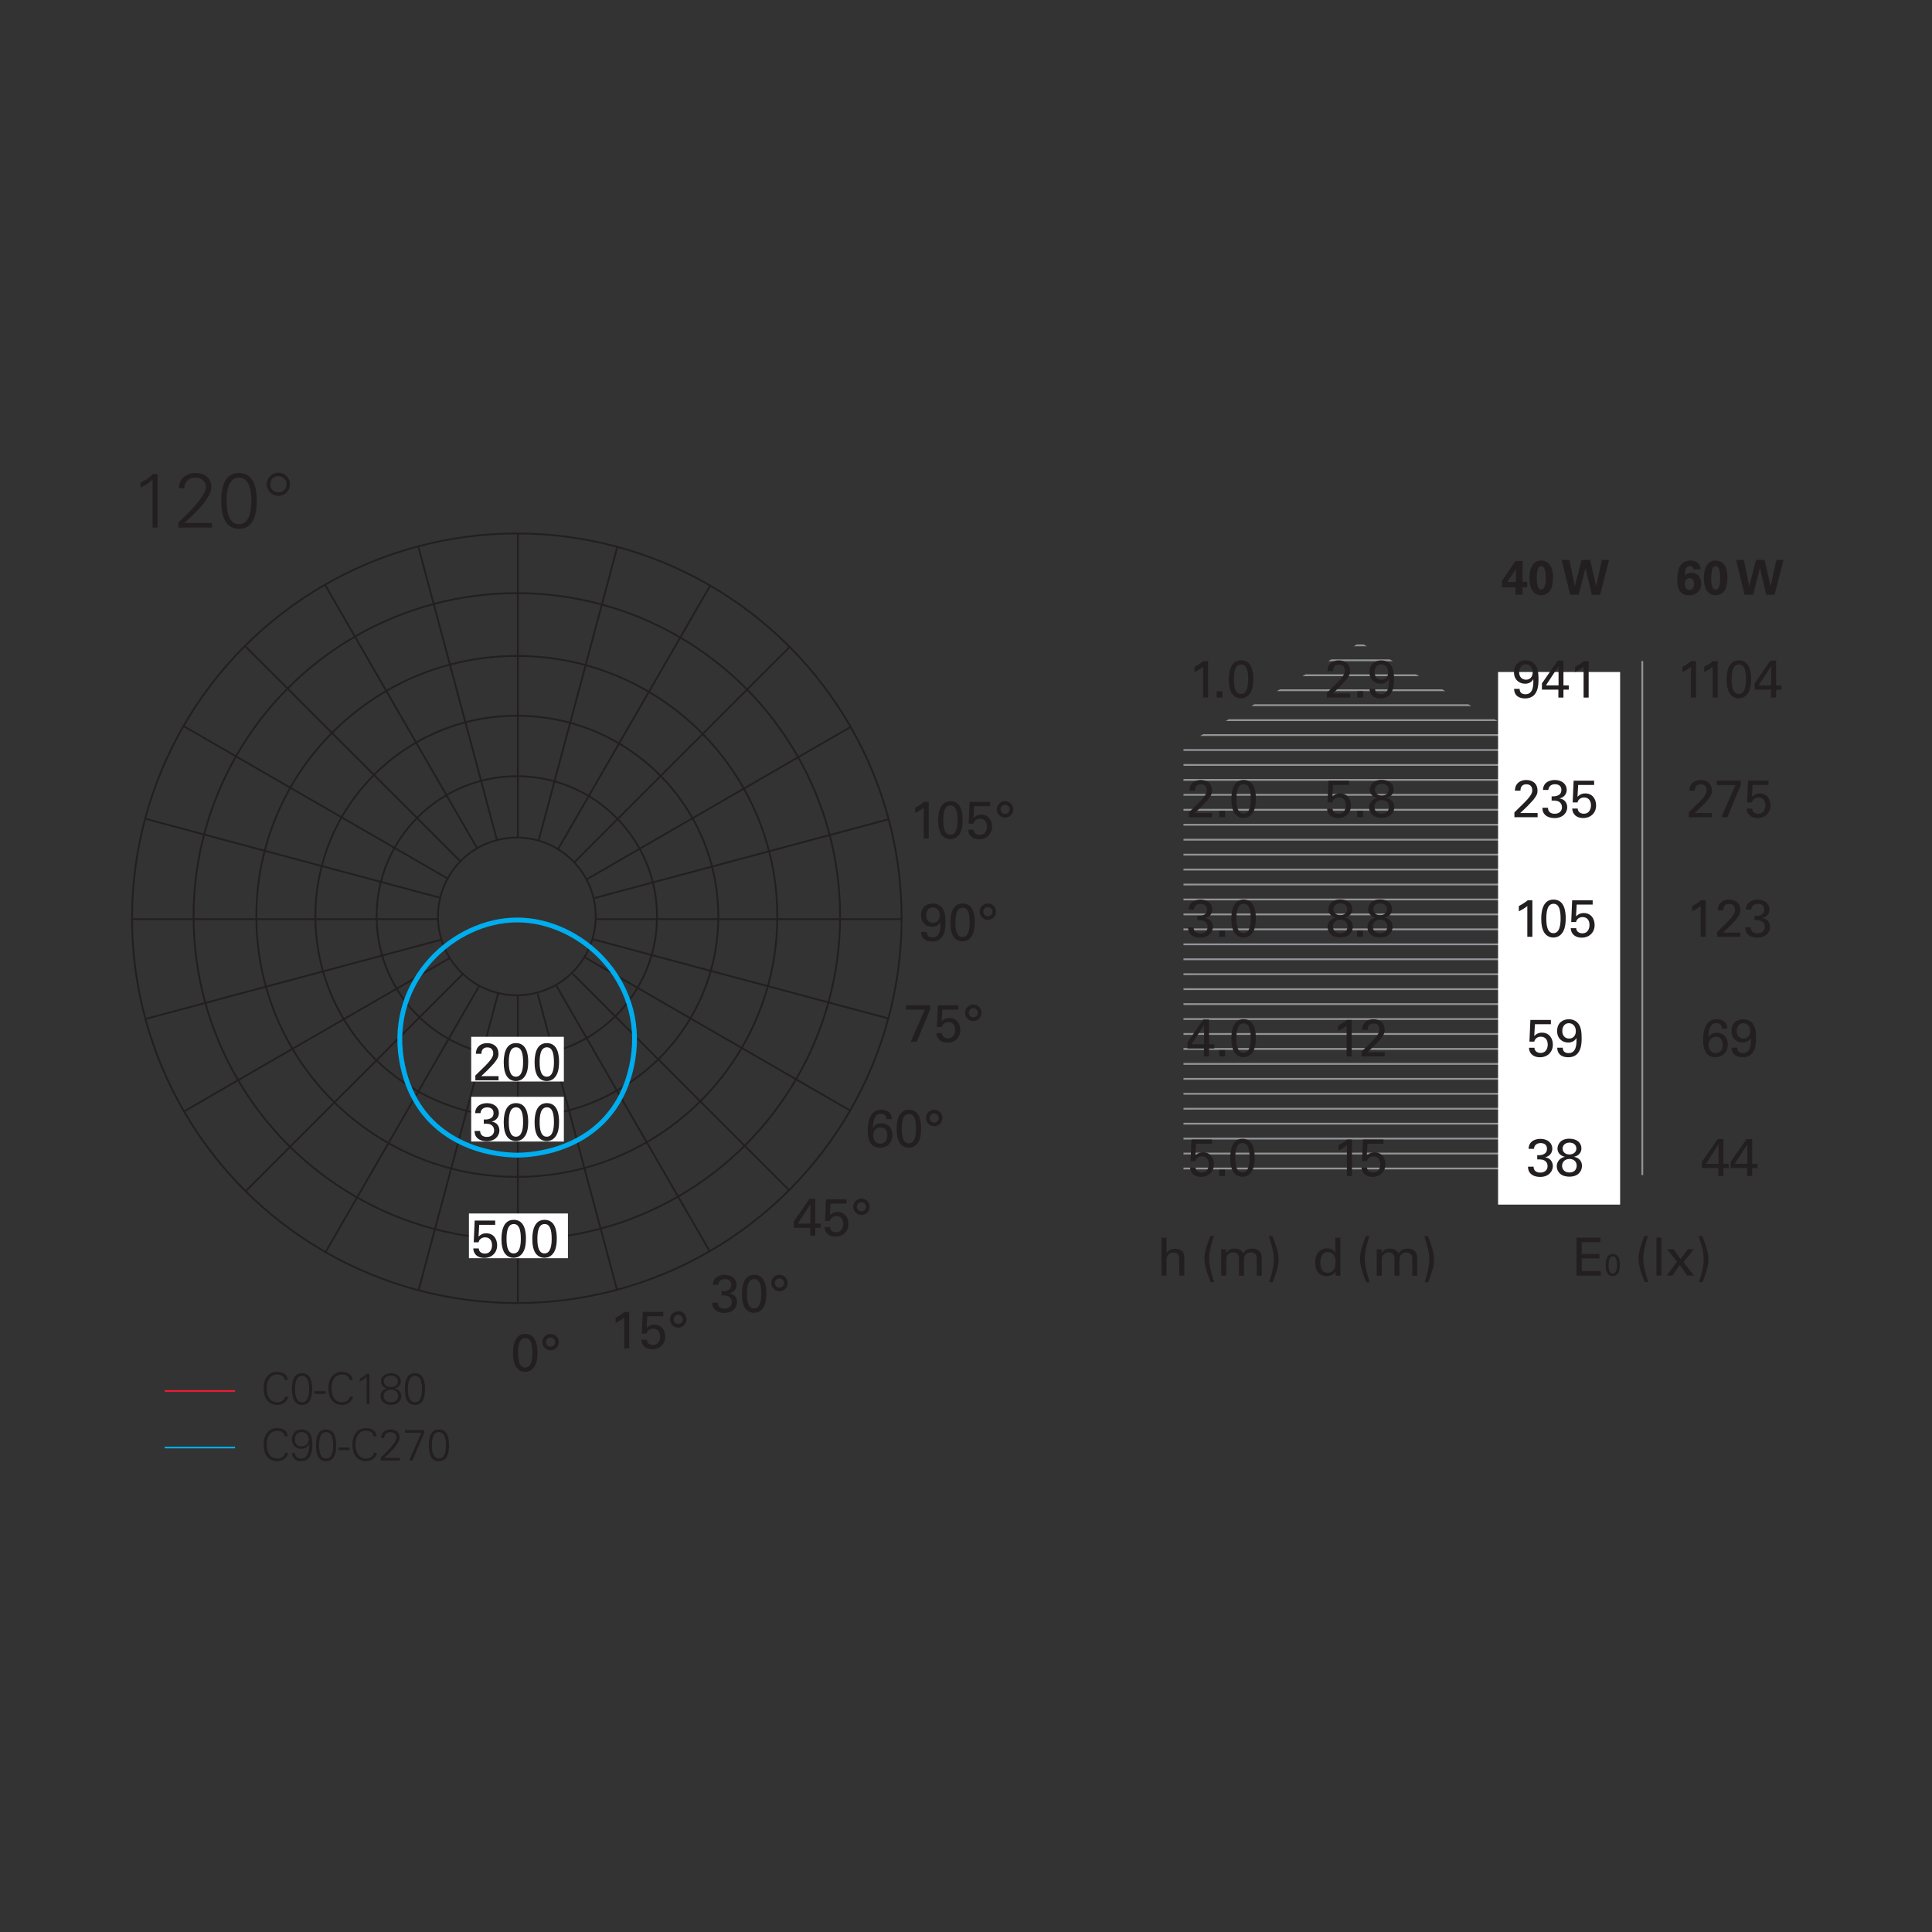 <?xml version="1.0" encoding="utf-8"?>
<!-- Generator: Adobe Illustrator 15.1.0, SVG Export Plug-In . SVG Version: 6.00 Build 0)  -->
<!DOCTYPE svg PUBLIC "-//W3C//DTD SVG 1.1//EN" "http://www.w3.org/Graphics/SVG/1.1/DTD/svg11.dtd">
<svg version="1.1" id="Livello_1" xmlns="http://www.w3.org/2000/svg" xmlns:xlink="http://www.w3.org/1999/xlink" x="0px" y="0px"
	 width="800px" height="800px" viewBox="0 0 800 800" enable-background="new 0 0 800 800" xml:space="preserve">
<rect x="0" y="0" width="800" height="800" fill="#333333" stroke="none"/>
<g>
	<path fill="none" stroke="#D6D7D9" stroke-width="0.778" d="M106.232,270.255"/>
	<g>
		<g>
			<defs>
				<rect id="SVGID_1_" x="36.018" y="185.683" width="751" height="425.667"/>
			</defs>
			<clipPath id="SVGID_2_">
				<use xlink:href="#SVGID_1_"  overflow="visible"/>
			</clipPath>
			<circle clip-path="url(#SVGID_2_)" fill="none" stroke="#231F20" stroke-width="0.75" cx="214.006" cy="379.469" r="32.653"/>
		</g>
		<g>
			<defs>
				<rect id="SVGID_3_" x="36.018" y="185.683" width="751" height="425.667"/>
			</defs>
			<clipPath id="SVGID_4_">
				<use xlink:href="#SVGID_3_"  overflow="visible"/>
			</clipPath>
			<circle clip-path="url(#SVGID_4_)" fill="none" stroke="#231F20" stroke-width="0.75" cx="214.006" cy="379.468" r="58.055"/>
		</g>
		<g>
			<defs>
				<rect id="SVGID_5_" x="36.018" y="185.683" width="751" height="425.667"/>
			</defs>
			<clipPath id="SVGID_6_">
				<use xlink:href="#SVGID_5_"  overflow="visible"/>
			</clipPath>
			<path clip-path="url(#SVGID_6_)" fill="none" stroke="#231F20" stroke-width="0.75" d="M214.006,462.562
				c46.069,0,83.416-37.202,83.416-83.092c0-45.896-37.347-83.097-83.416-83.097c-46.068,0-83.416,37.201-83.416,83.097
				C130.591,425.359,167.938,462.562,214.006,462.562z"/>
		</g>
		<g>
			<defs>
				<rect id="SVGID_7_" x="36.018" y="185.683" width="751" height="425.667"/>
			</defs>
			<clipPath id="SVGID_8_">
				<use xlink:href="#SVGID_7_"  overflow="visible"/>
			</clipPath>
			<circle clip-path="url(#SVGID_8_)" fill="none" stroke="#231F20" stroke-width="0.75" cx="214.006" cy="379.468" r="107.857"/>
		</g>
		<g>
			<defs>
				<rect id="SVGID_9_" x="36.018" y="185.683" width="751" height="425.667"/>
			</defs>
			<clipPath id="SVGID_10_">
				<use xlink:href="#SVGID_9_"  overflow="visible"/>
			</clipPath>
			<circle clip-path="url(#SVGID_10_)" fill="none" stroke="#231F20" stroke-width="0.75" cx="214.006" cy="379.469" r="133.857"/>
		</g>
	</g>
	<line fill="none" stroke="#231F20" stroke-width="0.75" x1="214.432" y1="539.611" x2="214.432" y2="412.338"/>
	<line fill="none" stroke="#231F20" stroke-width="0.75" x1="214.432" y1="220.538" x2="214.432" y2="347.217"/>
	<line fill="none" stroke="#231F20" stroke-width="0.75" x1="54.479" y1="380.599" x2="181.158" y2="380.599"/>
	<line fill="none" stroke="#231F20" stroke-width="0.75" x1="373.235" y1="380.599" x2="246.784" y2="380.599"/>
	<line fill="none" stroke="#231F20" stroke-width="0.75" x1="60.177" y1="339.038" x2="182.538" y2="371.824"/>
	<line fill="none" stroke="#231F20" stroke-width="0.75" x1="60.177" y1="421.949" x2="182.538" y2="389.161"/>
	<line fill="none" stroke="#231F20" stroke-width="0.75" x1="368.02" y1="339.215" x2="245.973" y2="371.917"/>
	<line fill="none" stroke="#231F20" stroke-width="0.75" x1="367.923" y1="421.743" x2="245.437" y2="388.923"/>
	<line fill="none" stroke="#231F20" stroke-width="0.75" x1="75.947" y1="300.619" x2="185.654" y2="363.956"/>
	<line fill="none" stroke="#231F20" stroke-width="0.75" x1="75.947" y1="460.367" x2="186.241" y2="396.688"/>
	<line fill="none" stroke="#231F20" stroke-width="0.75" x1="352.145" y1="301.063" x2="242.784" y2="364.202"/>
	<line fill="none" stroke="#231F20" stroke-width="0.75" x1="351.992" y1="459.835" x2="241.682" y2="396.146"/>
	<line fill="none" stroke="#231F20" stroke-width="0.75" x1="101.61" y1="267.628" x2="190.59" y2="356.61"/>
	<line fill="none" stroke="#231F20" stroke-width="0.75" x1="101.61" y1="493.356" x2="191.596" y2="403.369"/>
	<line fill="none" stroke="#231F20" stroke-width="0.75" x1="327.255" y1="267.628" x2="237.679" y2="357.206"/>
	<line fill="none" stroke="#231F20" stroke-width="0.75" x1="326.822" y1="492.926" x2="237.184" y2="403.285"/>
	<line fill="none" stroke="#231F20" stroke-width="0.75" x1="134.591" y1="242.16" x2="197.684" y2="351.441"/>
	<line fill="none" stroke="#231F20" stroke-width="0.75" x1="134.591" y1="518.825" x2="198.333" y2="408.422"/>
	<line fill="none" stroke="#231F20" stroke-width="0.75" x1="294.272" y1="242.16" x2="230.933" y2="351.866"/>
	<line fill="none" stroke="#231F20" stroke-width="0.75" x1="293.759" y1="517.935" x2="230.336" y2="408.081"/>
	<line fill="none" stroke="#231F20" stroke-width="0.75" x1="173.183" y1="226.197" x2="205.751" y2="347.741"/>
	<line fill="none" stroke="#231F20" stroke-width="0.75" x1="173.321" y1="534.272" x2="206.296" y2="411.213"/>
	<line fill="none" stroke="#231F20" stroke-width="0.75" x1="255.681" y1="226.197" x2="222.981" y2="348.235"/>
	<line fill="none" stroke="#231F20" stroke-width="0.75" x1="255.568" y1="534.365" x2="222.645" y2="411.497"/>
	<g>
		<g>
			<defs>
				<rect id="SVGID_11_" x="36.018" y="185.683" width="751" height="425.667"/>
			</defs>
			<clipPath id="SVGID_12_">
				<use xlink:href="#SVGID_11_"  overflow="visible"/>
			</clipPath>
			<circle clip-path="url(#SVGID_12_)" fill="none" stroke="#231F20" stroke-width="0.75" cx="214.006" cy="380.234" r="159.331"/>
		</g>
	</g>
	<rect x="194.172" y="502.476" fill="#FFFFFF" width="40.995" height="18.523"/>
	<rect x="195.118" y="429.32" fill="#FFFFFF" width="38.366" height="18.521"/>
	<rect x="195.118" y="454.166" fill="#FFFFFF" width="38.366" height="18.523"/>
	<g>
		<g>
			<defs>
				<rect id="SVGID_13_" x="36.018" y="185.683" width="751" height="425.667"/>
			</defs>
			<clipPath id="SVGID_14_">
				<use xlink:href="#SVGID_13_"  overflow="visible"/>
			</clipPath>
			<path clip-path="url(#SVGID_14_)" fill="#FFFFFF" d="M214.097,380.234"/>
		</g>
	</g>
	<g>
		<path fill="#231F20" d="M115.278,205.331c-2.658,0-4.804-2.146-4.804-4.804c-0.032-2.626,2.146-4.804,4.804-4.804
			c2.626,0,4.805,2.178,4.805,4.804C120.082,203.185,117.904,205.331,115.278,205.331z M115.278,203.89
			c1.922,0,3.363-1.409,3.363-3.363c0-1.921-1.44-3.363-3.395-3.363c-1.921,0-3.363,1.441-3.331,3.363
			C111.914,202.48,113.324,203.89,115.278,203.89z"/>
	</g>
	<line fill="none" stroke="#00ADEE" stroke-width="0.716" x1="68.188" y1="599.389" x2="97.317" y2="599.389"/>
	<line fill="none" stroke="#EC1A37" stroke-width="0.716" x1="68.188" y1="575.982" x2="97.317" y2="575.982"/>
	<g>
		<path fill="#231F20" d="M117.911,571.405c-0.219-1.603-1.603-2.258-3.095-2.258c-3.367,0-4.387,3.06-4.387,5.753
			c0,2.694,1.021,5.752,4.387,5.752c1.456,0,2.913-0.728,3.24-2.366h1.274c-0.382,2.202-2.403,3.459-4.515,3.459
			c-3.986,0-5.662-3.204-5.662-6.845c0-3.604,1.693-6.845,5.662-6.845c2.148,0,4.188,0.981,4.369,3.35H117.911z"/>
		<path fill="#231F20" d="M129.267,575.174c0,3.203-0.747,6.571-4.187,6.571c-3.44,0-4.188-3.367-4.188-6.571
			c0-3.203,0.747-6.571,4.188-6.571C128.52,568.602,129.267,571.97,129.267,575.174z M122.168,575.174
			c0,1.875,0.236,5.479,2.913,5.479c2.676,0,2.913-3.604,2.913-5.479s-0.236-5.479-2.913-5.479S122.168,573.299,122.168,575.174z"/>
		<path fill="#231F20" d="M130.211,576.065h4.587v1.092h-4.587V576.065z"/>
		<path fill="#231F20" d="M144.736,571.405c-0.218-1.603-1.602-2.258-3.094-2.258c-3.368,0-4.387,3.06-4.387,5.753
			c0,2.694,1.02,5.752,4.387,5.752c1.456,0,2.913-0.728,3.24-2.366h1.273c-0.382,2.202-2.402,3.459-4.514,3.459
			c-3.987,0-5.662-3.204-5.662-6.845c0-3.604,1.693-6.845,5.662-6.845c2.148,0,4.188,0.981,4.369,3.35H144.736z"/>
		<path fill="#231F20" d="M148.956,570.859c1.073-0.438,2.074-1.165,2.894-1.984h1.129v12.598h-1.184V570.15
			c-0.837,0.801-1.82,1.401-2.839,1.893V570.859L148.956,570.859z"/>
		<path fill="#231F20" d="M160.331,574.9c-1.476-0.146-2.567-1.42-2.567-2.913c0-2.33,2.075-3.386,4.096-3.386
			c2.021,0,4.097,1.056,4.097,3.386c0,1.529-1.093,2.585-2.53,2.913v-0.019v0.036c1.675,0.438,2.712,1.457,2.712,3.132
			c0,2.548-2.166,3.694-4.278,3.694c-2.11,0-4.277-1.146-4.277-3.694c-0.019-1.62,1.109-2.769,2.749-3.113V574.9z M164.864,578.051
			c0-1.804-1.438-2.604-3.004-2.604c-1.565,0-3.003,0.801-3.003,2.604c0,1.802,1.438,2.603,3.003,2.603
			C163.425,580.653,164.864,579.852,164.864,578.051z M158.947,571.987c0,1.565,1.238,2.367,2.913,2.367
			c1.676,0,2.913-0.802,2.913-2.367c0-1.691-1.511-2.385-2.913-2.385C160.458,569.603,158.947,570.296,158.947,571.987z"/>
		<path fill="#231F20" d="M176.002,575.174c0,3.203-0.747,6.571-4.188,6.571c-3.439,0-4.187-3.367-4.187-6.571
			c0-3.203,0.747-6.571,4.187-6.571C175.255,568.602,176.002,571.97,176.002,575.174z M168.902,575.174
			c0,1.875,0.237,5.479,2.913,5.479s2.913-3.604,2.913-5.479s-0.235-5.479-2.913-5.479
			C169.139,569.694,168.902,573.299,168.902,575.174z"/>
	</g>
	<g>
		<path fill="#231F20" d="M117.911,594.701c-0.219-1.603-1.603-2.258-3.095-2.258c-3.367,0-4.387,3.06-4.387,5.753
			c0,2.694,1.021,5.752,4.387,5.752c1.456,0,2.913-0.728,3.24-2.366h1.274c-0.382,2.202-2.403,3.459-4.515,3.459
			c-3.986,0-5.662-3.203-5.662-6.845c0-3.604,1.693-6.845,5.662-6.845c2.148,0,4.188,0.982,4.369,3.35H117.911z"/>
		<path fill="#231F20" d="M122.15,601.674c0.056,1.655,1.184,2.274,2.73,2.274c2.876,0,3.186-4.041,3.186-5.952h-0.036
			c-0.618,1.221-1.875,1.931-3.331,1.931c-2.275,0-3.859-1.657-3.859-3.914c0-2.403,1.583-4.114,4.022-4.114
			c3.659,0,4.479,3.095,4.479,6.226c0,3.387-0.765,6.919-4.788,6.919c-2.239,0-3.513-1.365-3.677-3.368L122.15,601.674
			L122.15,601.674z M122.113,596.103c0,1.656,1.038,2.821,2.694,2.821c1.748,0,3.04-1.237,3.04-2.985
			c0-1.729-1.238-2.948-2.967-2.948C123.005,592.99,122.113,594.355,122.113,596.103z"/>
		<path fill="#231F20" d="M139.222,598.469c0,3.204-0.747,6.571-4.187,6.571c-3.44,0-4.188-3.367-4.188-6.571
			c0-3.203,0.746-6.571,4.188-6.571C138.476,591.898,139.222,595.266,139.222,598.469z M132.122,598.469
			c0,1.875,0.236,5.479,2.913,5.479c2.676,0,2.912-3.604,2.912-5.479s-0.235-5.479-2.912-5.479S132.122,596.594,132.122,598.469z"/>
		<path fill="#231F20" d="M140.148,599.361h4.587v1.092h-4.587V599.361z"/>
		<path fill="#231F20" d="M154.673,594.701c-0.218-1.603-1.603-2.258-3.094-2.258c-3.368,0-4.388,3.06-4.388,5.753
			c0,2.694,1.021,5.752,4.388,5.752c1.456,0,2.913-0.728,3.239-2.366h1.274c-0.382,2.202-2.403,3.459-4.514,3.459
			c-3.987,0-5.662-3.203-5.662-6.845c0-3.604,1.692-6.845,5.662-6.845c2.147,0,4.187,0.982,4.368,3.35H154.673z"/>
		<path fill="#231F20" d="M157.691,604.768v-1.238c1.639-1.474,6.48-6.043,6.48-8.301c0-1.475-1.165-2.238-2.53-2.238
			c-1.511,0-2.548,1.037-2.548,2.513h-1.274c0-2.222,1.676-3.604,3.859-3.604c2.021,0,3.768,1.074,3.768,3.259
			c0,2.949-4.387,6.646-6.335,8.521h6.499v1.092h-7.919V604.768z"/>
		<path fill="#231F20" d="M175.692,593.227l-4.896,11.541h-1.384l5.042-11.505h-6.79v-1.092h8.027V593.227z"/>
		<path fill="#231F20" d="M185.938,598.469c0,3.204-0.747,6.571-4.187,6.571c-3.44,0-4.188-3.367-4.188-6.571
			c0-3.203,0.746-6.571,4.188-6.571C185.192,591.898,185.938,595.266,185.938,598.469z M178.838,598.469
			c0,1.875,0.237,5.479,2.913,5.479s2.913-3.604,2.913-5.479s-0.236-5.479-2.913-5.479
			C179.075,592.99,178.838,596.594,178.838,598.469z"/>
	</g>
	<g>
		<path fill="#231F20" d="M335.489,508.422h-6.813v-2.6l6.551-9.433h2.358v10.263h2.206v1.77h-2.206v3.274h-2.097V508.422z
			 M335.554,506.652v-7.97l-5.219,7.97H335.554z"/>
		<path fill="#231F20" d="M343.699,508.115c0.043,1.528,1.375,2.141,2.512,2.141c2.642,0,2.99-2.489,2.99-3.473
			c0-2.053-1.113-3.253-2.859-3.253c-0.874,0-1.572,0.327-2.031,0.786c-0.458,0.458-0.589,0.917-0.699,1.266h-1.986l0.393-8.995
			h8.494v1.769h-6.616l-0.284,4.892c0.458-0.459,1.419-1.396,3.188-1.396c3.035,0,4.52,2.38,4.52,4.979
			c0,2.971-2.096,5.22-5.394,5.22c-2.445,0-4.39-1.354-4.498-3.932h2.271V508.115z"/>
		<path fill="#231F20" d="M360.121,499.687c0,1.856-1.507,3.406-3.405,3.406c-1.878,0-3.406-1.528-3.406-3.406
			c0-1.899,1.528-3.406,3.406-3.406S360.121,497.787,360.121,499.687z M354.816,499.687c0,1.049,0.853,1.9,1.9,1.9
			c1.069,0,1.898-0.874,1.898-1.9c0-1.048-0.852-1.899-1.898-1.899C355.69,497.787,354.816,498.617,354.816,499.687z"/>
	</g>
	<g>
		<path fill="#231F20" d="M367.068,463.412c-0.021-1.769-1.332-2.249-2.293-2.249c-2.184,0-3.144,1.878-3.341,5.896
			c0.479-0.698,1.31-1.921,3.516-1.921c2.467,0,4.563,1.638,4.563,4.847c0,3.517-2.511,5.284-5.109,5.284
			c-1.463,0-2.926-0.589-3.733-1.638c-1.114-1.484-1.375-3.646-1.375-5.567c0-3.297,0.808-8.538,5.59-8.538
			c1.986,0,3.101,0.874,3.625,1.441c0.764,0.896,0.786,1.855,0.808,2.444H367.068L367.068,463.412z M367.416,470.182
			c0-1.07-0.306-3.363-2.816-3.363c-2.031,0-3.013,1.66-3.013,3.385c0,1.966,1.223,3.406,2.903,3.406
			C365.845,473.609,367.416,472.648,367.416,470.182z"/>
		<path fill="#231F20" d="M376.349,459.525c4.52,0,5.065,4.848,5.065,7.688c0,3.581-0.721,5.59-2.096,6.878
			c-1.07,1.005-2.336,1.156-3.013,1.156c-2.009,0-3.384-1.179-4.04-2.511c-0.502-1.005-0.982-2.468-0.982-5.175
			C371.283,465.313,371.546,459.525,376.349,459.525z M376.327,473.435c2.533,0,2.97-3.318,2.97-6.026
			c0-3.625-0.634-6.136-2.927-6.136c-2.642,0-2.99,3.472-2.99,6.18C373.38,470.814,374.034,473.435,376.327,473.435z"/>
		<path fill="#231F20" d="M390.239,462.932c0,1.855-1.507,3.406-3.406,3.406c-1.878,0-3.405-1.528-3.405-3.406
			c0-1.899,1.527-3.406,3.405-3.406C388.711,459.526,390.239,461.032,390.239,462.932z M384.932,462.932
			c0,1.049,0.852,1.899,1.899,1.899c1.07,0,1.899-0.873,1.899-1.899c0-1.048-0.852-1.899-1.899-1.899
			C385.806,461.032,384.932,461.862,384.932,462.932z"/>
	</g>
	<g>
		<path fill="#231F20" d="M375.149,416.266h9.979v1.834l-5.547,13.274h-2.467l5.809-13.298h-7.773L375.149,416.266L375.149,416.266z
			"/>
		<path fill="#231F20" d="M390.021,427.795c0.043,1.527,1.375,2.14,2.511,2.14c2.643,0,2.991-2.489,2.991-3.472
			c0-2.054-1.114-3.253-2.86-3.253c-0.874,0-1.571,0.326-2.03,0.785c-0.458,0.458-0.589,0.917-0.699,1.267h-1.987l0.394-8.995h8.493
			v1.768h-6.615l-0.284,4.893c0.458-0.459,1.419-1.397,3.188-1.397c3.035,0,4.521,2.38,4.521,4.979c0,2.97-2.096,5.219-5.395,5.219
			c-2.444,0-4.389-1.354-4.498-3.931h2.272V427.795z"/>
		<path fill="#231F20" d="M406.443,419.365c0,1.856-1.507,3.406-3.406,3.406c-1.878,0-3.405-1.528-3.405-3.406
			c0-1.899,1.527-3.406,3.405-3.406S406.443,417.466,406.443,419.365z M401.137,419.365c0,1.049,0.852,1.9,1.898,1.9
			c1.069,0,1.899-0.874,1.899-1.9c0-1.048-0.853-1.899-1.899-1.899C402.01,417.466,401.137,418.295,401.137,419.365z"/>
	</g>
	<g>
		<path fill="#231F20" d="M383.71,385.907c0,1.312,0.72,2.229,2.423,2.229c3.318,0,3.341-3.909,3.231-6.268
			c-0.786,1.485-2.206,1.9-3.385,1.9c-2.402,0-4.607-1.616-4.607-4.782c0-3.472,2.468-4.87,4.848-4.87
			c1.616,0,3.996,0.655,4.869,3.712c0.262,0.917,0.437,2.009,0.437,4.063c0,2.227-0.021,7.97-5.568,7.97
			c-2.053,0-4.454-0.808-4.542-3.953H383.71z M386.22,375.753c-1.77,0-2.708,1.463-2.708,3.253c0,1.966,1.201,3.102,2.859,3.102
			c1.703,0,2.751-1.267,2.751-3.079C389.125,376.845,387.704,375.753,386.22,375.753z"/>
		<path fill="#231F20" d="M398.58,374.094c4.521,0,5.066,4.847,5.066,7.686c0,3.581-0.721,5.59-2.096,6.878
			c-1.07,1.004-2.337,1.157-3.015,1.157c-2.009,0-3.384-1.179-4.04-2.511c-0.502-1.005-0.981-2.468-0.981-5.176
			C393.515,379.88,393.777,374.094,398.58,374.094z M398.559,388.003c2.533,0,2.969-3.318,2.969-6.025
			c0-3.625-0.633-6.137-2.926-6.137c-2.642,0-2.991,3.473-2.991,6.18C395.612,385.383,396.266,388.003,398.559,388.003z"/>
		<path fill="#231F20" d="M412.469,377.5c0,1.856-1.506,3.406-3.405,3.406c-1.878,0-3.406-1.529-3.406-3.406
			c0-1.899,1.528-3.405,3.406-3.405S412.469,375.601,412.469,377.5z M407.163,377.5c0,1.048,0.853,1.899,1.899,1.899
			c1.069,0,1.899-0.874,1.899-1.899c0-1.048-0.853-1.899-1.899-1.899C408.036,375.601,407.163,376.43,407.163,377.5z"/>
	</g>
	<g>
		<path fill="#231F20" d="M382.485,334.435c-0.938,0.786-2.446,1.681-3.516,2.184v-2.184c1.419-0.742,2.816-1.66,3.668-2.38h1.942
			v15.109h-2.096L382.485,334.435L382.485,334.435z"/>
		<path fill="#231F20" d="M393.557,331.75c4.52,0,5.065,4.848,5.065,7.687c0,3.581-0.721,5.59-2.096,6.878
			c-1.07,1.004-2.336,1.157-3.013,1.157c-2.009,0-3.384-1.18-4.04-2.512c-0.502-1.004-0.982-2.467-0.982-5.175
			C388.49,337.536,388.753,331.75,393.557,331.75z M393.534,345.658c2.533,0,2.97-3.319,2.97-6.026c0-3.625-0.634-6.136-2.927-6.136
			c-2.642,0-2.99,3.472-2.99,6.179C390.588,343.038,391.241,345.658,393.534,345.658z"/>
		<path fill="#231F20" d="M403.165,343.584c0.044,1.528,1.375,2.141,2.513,2.141c2.642,0,2.99-2.489,2.99-3.473
			c0-2.052-1.113-3.253-2.859-3.253c-0.874,0-1.572,0.328-2.031,0.786s-0.59,0.917-0.699,1.268h-1.985l0.393-8.996h8.494v1.769
			h-6.616l-0.284,4.892c0.459-0.458,1.42-1.397,3.188-1.397c3.035,0,4.521,2.38,4.521,4.979c0,2.97-2.097,5.22-5.395,5.22
			c-2.445,0-4.389-1.354-4.498-3.932h2.27V343.584z"/>
		<path fill="#231F20" d="M419.588,335.156c0,1.856-1.506,3.406-3.406,3.406c-1.877,0-3.406-1.529-3.406-3.406
			c0-1.9,1.529-3.406,3.406-3.406C418.061,331.75,419.588,333.256,419.588,335.156z M414.282,335.156
			c0,1.048,0.853,1.899,1.898,1.899c1.069,0,1.899-0.874,1.899-1.899c0-1.048-0.852-1.9-1.899-1.9
			C415.156,333.256,414.282,334.085,414.282,335.156z"/>
	</g>
	<g>
		<path fill="#231F20" d="M297.25,539.41c-0.021,1.441,0.916,2.469,2.772,2.469c2.118,0,3.013-1.354,3.013-2.688
			c0-1.594-1.069-2.423-2.184-2.663c-0.786-0.153-1.332-0.132-2.096-0.108v-1.77c1.507,0.131,4.04-0.175,4.04-2.62
			c0-1.703-1.157-2.381-2.664-2.381c-1.136,0-2.555,0.503-2.751,2.381h-2.206c0.131-3.756,3.668-4.127,4.891-4.127
			c3.297,0,4.936,1.986,4.936,4.083c0,1.244-0.678,3.035-3.015,3.56c3.232,0.459,3.232,3.362,3.232,3.669
			c0,2.117-1.726,4.453-5.241,4.453c-1.594,0-3.188-0.457-4.147-1.571c-0.853-0.961-0.874-2.054-0.896-2.687H297.25z"/>
		<path fill="#231F20" d="M312.274,527.882c4.521,0,5.066,4.848,5.066,7.687c0,3.581-0.722,5.59-2.097,6.878
			c-1.069,1.005-2.336,1.157-3.013,1.157c-2.009,0-3.384-1.179-4.04-2.511c-0.502-1.005-0.981-2.469-0.981-5.175
			C307.209,533.669,307.47,527.882,312.274,527.882z M312.253,541.79c2.532,0,2.969-3.317,2.969-6.025
			c0-3.625-0.633-6.136-2.926-6.136c-2.643,0-2.991,3.472-2.991,6.18C309.305,539.171,309.96,541.79,312.253,541.79z"/>
		<path fill="#231F20" d="M326.162,531.287c0,1.856-1.507,3.406-3.405,3.406c-1.878,0-3.406-1.528-3.406-3.406
			c0-1.898,1.528-3.405,3.406-3.405S326.162,529.388,326.162,531.287z M320.857,531.287c0,1.05,0.853,1.9,1.9,1.9
			c1.069,0,1.898-0.874,1.898-1.9c0-1.048-0.852-1.898-1.898-1.898C321.731,529.388,320.857,530.219,320.857,531.287z"/>
	</g>
	<g>
		<path fill="#231F20" d="M258.443,545.613c-0.938,0.786-2.445,1.683-3.516,2.185v-2.185c1.419-0.742,2.817-1.659,3.668-2.38h1.943
			v15.11h-2.097L258.443,545.613L258.443,545.613z"/>
		<path fill="#231F20" d="M267.834,554.763c0.043,1.527,1.375,2.14,2.511,2.14c2.642,0,2.991-2.489,2.991-3.472
			c0-2.053-1.114-3.253-2.86-3.253c-0.874,0-1.572,0.327-2.031,0.786c-0.458,0.458-0.589,0.917-0.698,1.266h-1.987l0.393-8.996
			h8.494v1.77h-6.616l-0.283,4.892c0.458-0.459,1.419-1.396,3.188-1.396c3.035,0,4.521,2.38,4.521,4.979
			c0,2.97-2.097,5.219-5.395,5.219c-2.445,0-4.389-1.354-4.498-3.931h2.272V554.763z"/>
		<path fill="#231F20" d="M284.256,546.334c0,1.856-1.507,3.406-3.406,3.406c-1.878,0-3.406-1.527-3.406-3.406
			c0-1.898,1.528-3.405,3.406-3.405S284.256,544.435,284.256,546.334z M278.949,546.334c0,1.05,0.852,1.9,1.899,1.9
			c1.07,0,1.899-0.874,1.899-1.9c0-1.048-0.853-1.898-1.899-1.898C279.823,544.435,278.949,545.265,278.949,546.334z"/>
	</g>
	<g>
		<path fill="#231F20" d="M217.495,552.341c4.52,0,5.065,4.848,5.065,7.687c0,3.581-0.721,5.59-2.096,6.878
			c-1.07,1.005-2.336,1.157-3.013,1.157c-2.01,0-3.385-1.179-4.04-2.511c-0.502-1.005-0.982-2.468-0.982-5.175
			C212.43,558.128,212.692,552.341,217.495,552.341z M217.474,566.25c2.533,0,2.969-3.318,2.969-6.026
			c0-3.625-0.633-6.136-2.926-6.136c-2.642,0-2.991,3.472-2.991,6.18C214.526,563.63,215.181,566.25,217.474,566.25z"/>
		<path fill="#231F20" d="M231.385,555.746c0,1.856-1.507,3.406-3.406,3.406c-1.878,0-3.406-1.528-3.406-3.406
			c0-1.898,1.528-3.405,3.406-3.405S231.385,553.847,231.385,555.746z M226.078,555.746c0,1.05,0.852,1.9,1.899,1.9
			c1.07,0,1.899-0.874,1.899-1.9c0-1.048-0.853-1.898-1.899-1.898C226.952,553.847,226.078,554.677,226.078,555.746z"/>
	</g>
	<g>
		<path fill="#231F20" d="M196.837,445.352l3.952-3.887c0.83-0.809,1.66-1.682,2.336-2.599c0.874-1.201,1.113-1.878,1.113-2.687
			c0-0.742-0.262-2.467-2.424-2.467c-2.424,0-2.467,2.073-2.467,2.642h-2.293c0.022-0.742,0.087-2.184,1.397-3.318
			c1.048-0.896,2.313-1.092,3.274-1.092c2.314,0,4.673,1.179,4.673,4.41c0,0.961-0.064,1.703-1.703,3.777
			c-0.437,0.546-2.357,2.532-2.795,2.97l-2.642,2.512h7.184v1.726h-9.606V445.352L196.837,445.352z"/>
		<path fill="#231F20" d="M213.652,431.924c4.521,0,5.066,4.848,5.066,7.687c0,3.581-0.721,5.59-2.096,6.878
			c-1.07,1.005-2.336,1.157-3.014,1.157c-2.009,0-3.384-1.179-4.04-2.511c-0.502-1.005-0.981-2.468-0.981-5.175
			C208.587,437.711,208.848,431.924,213.652,431.924z M213.631,445.832c2.533,0,2.969-3.317,2.969-6.025
			c0-3.625-0.633-6.136-2.926-6.136c-2.643,0-2.991,3.472-2.991,6.18C210.683,443.213,211.338,445.832,213.631,445.832z"/>
		<path fill="#231F20" d="M226.427,431.924c4.52,0,5.066,4.848,5.066,7.687c0,3.581-0.722,5.59-2.097,6.878
			c-1.069,1.005-2.336,1.157-3.013,1.157c-2.009,0-3.384-1.179-4.04-2.511c-0.502-1.005-0.982-2.468-0.982-5.175
			C221.362,437.711,221.624,431.924,226.427,431.924z M226.406,445.832c2.533,0,2.97-3.317,2.97-6.025
			c0-3.625-0.633-6.136-2.926-6.136c-2.643,0-2.991,3.472-2.991,6.18C223.458,443.213,224.113,445.832,226.406,445.832z"/>
	</g>
	<g>
		<path fill="#231F20" d="M198.824,468.304c-0.021,1.44,0.917,2.468,2.772,2.468c2.118,0,3.013-1.354,3.013-2.687
			c0-1.595-1.069-2.424-2.184-2.663c-0.786-0.153-1.332-0.133-2.096-0.109v-1.769c1.507,0.131,4.04-0.176,4.04-2.62
			c0-1.703-1.157-2.382-2.664-2.382c-1.136,0-2.556,0.504-2.751,2.382h-2.206c0.131-3.757,3.668-4.127,4.891-4.127
			c3.297,0,4.936,1.985,4.936,4.083c0,1.243-0.678,3.034-3.015,3.559c3.232,0.459,3.232,3.363,3.232,3.669
			c0,2.118-1.726,4.454-5.241,4.454c-1.594,0-3.188-0.458-4.148-1.572c-0.852-0.961-0.874-2.053-0.896-2.686H198.824
			L198.824,468.304z"/>
		<path fill="#231F20" d="M213.652,456.774c4.521,0,5.066,4.848,5.066,7.688c0,3.581-0.721,5.59-2.096,6.878
			c-1.07,1.005-2.336,1.156-3.014,1.156c-2.009,0-3.384-1.179-4.04-2.511c-0.502-1.005-0.981-2.468-0.981-5.175
			C208.587,462.562,208.848,456.774,213.652,456.774z M213.631,470.684c2.533,0,2.969-3.318,2.969-6.026
			c0-3.625-0.633-6.136-2.926-6.136c-2.643,0-2.991,3.472-2.991,6.18C210.683,468.063,211.338,470.684,213.631,470.684z"/>
		<path fill="#231F20" d="M226.427,456.774c4.52,0,5.066,4.848,5.066,7.688c0,3.581-0.722,5.59-2.097,6.878
			c-1.069,1.005-2.336,1.156-3.013,1.156c-2.009,0-3.384-1.179-4.04-2.511c-0.502-1.005-0.982-2.468-0.982-5.175
			C221.362,462.562,221.624,456.774,226.427,456.774z M226.406,470.684c2.533,0,2.97-3.318,2.97-6.026
			c0-3.625-0.633-6.136-2.926-6.136c-2.643,0-2.991,3.472-2.991,6.18C223.458,468.063,224.113,470.684,226.406,470.684z"/>
	</g>
	<g>
		<path fill="#231F20" d="M198.234,516.939c0.043,1.528,1.375,2.14,2.512,2.14c2.642,0,2.99-2.488,2.99-3.472
			c0-2.053-1.113-3.253-2.859-3.253c-0.874,0-1.572,0.327-2.031,0.786c-0.458,0.458-0.589,0.917-0.699,1.266h-1.986l0.393-8.996
			h8.494v1.77h-6.616l-0.284,4.892c0.458-0.459,1.419-1.396,3.188-1.396c3.035,0,4.52,2.38,4.52,4.979c0,2.97-2.096,5.22-5.394,5.22
			c-2.445,0-4.39-1.354-4.498-3.932h2.271V516.939z"/>
		<path fill="#231F20" d="M212.713,505.104c4.52,0,5.065,4.848,5.065,7.687c0,3.581-0.721,5.591-2.096,6.879
			c-1.07,1.005-2.336,1.156-3.013,1.156c-2.009,0-3.384-1.179-4.04-2.511c-0.502-1.005-0.982-2.468-0.982-5.175
			C207.647,510.892,207.909,505.104,212.713,505.104z M212.691,519.014c2.533,0,2.97-3.318,2.97-6.026
			c0-3.625-0.634-6.136-2.927-6.136c-2.642,0-2.99,3.472-2.99,6.18C209.743,516.394,210.398,519.014,212.691,519.014z"/>
		<path fill="#231F20" d="M225.488,505.104c4.521,0,5.066,4.848,5.066,7.687c0,3.581-0.721,5.591-2.096,6.879
			c-1.07,1.005-2.336,1.156-3.014,1.156c-2.009,0-3.384-1.179-4.04-2.511c-0.502-1.005-0.981-2.468-0.981-5.175
			C220.423,510.892,220.684,505.104,225.488,505.104z M225.467,519.014c2.533,0,2.969-3.318,2.969-6.026
			c0-3.625-0.633-6.136-2.926-6.136c-2.642,0-2.991,3.472-2.991,6.18C222.519,516.394,223.174,519.014,225.467,519.014z"/>
	</g>
	<g>
		<g>
			<defs>
				<rect id="SVGID_15_" x="36.018" y="185.683" width="751" height="425.667"/>
			</defs>
			<clipPath id="SVGID_16_">
				<use xlink:href="#SVGID_15_"  overflow="visible"/>
			</clipPath>
			<path clip-path="url(#SVGID_16_)" fill="none" stroke="#00ADEE" stroke-width="2" d="M262.072,438.606
				c5.339-32.758-21.745-57.667-47.926-57.667c-26.178,0-53.261,24.909-47.923,57.667c4.91,30.15,29.484,39.465,47.923,39.722
				C232.587,478.071,257.159,468.758,262.072,438.606z"/>
		</g>
	</g>
	<g>
		<g>
			<defs>
				<polygon id="SVGID_17_" points="490.059,308.761 490.059,486.574 637.938,486.574 637.938,308.761 563.237,266.035 				"/>
			</defs>
			<clipPath id="SVGID_18_">
				<use xlink:href="#SVGID_17_"  overflow="visible"/>
			</clipPath>
			
				<line clip-path="url(#SVGID_18_)" fill="none" stroke="#929497" stroke-width="0.75" x1="468.327" y1="267.238" x2="639.303" y2="267.238"/>
		</g>
		<g>
			<defs>
				<polygon id="SVGID_19_" points="490.059,308.761 490.059,486.574 637.938,486.574 637.938,308.761 563.237,266.035 				"/>
			</defs>
			<clipPath id="SVGID_20_">
				<use xlink:href="#SVGID_19_"  overflow="visible"/>
			</clipPath>
			
				<line clip-path="url(#SVGID_20_)" fill="none" stroke="#929497" stroke-width="0.75" x1="468.327" y1="316.75" x2="639.303" y2="316.75"/>
		</g>
		<g>
			<defs>
				<polygon id="SVGID_21_" points="490.059,308.761 490.059,486.574 637.938,486.574 637.938,308.761 563.237,266.035 				"/>
			</defs>
			<clipPath id="SVGID_22_">
				<use xlink:href="#SVGID_21_"  overflow="visible"/>
			</clipPath>
			
				<line clip-path="url(#SVGID_22_)" fill="none" stroke="#929497" stroke-width="0.75" x1="468.327" y1="310.561" x2="639.303" y2="310.561"/>
		</g>
		<g>
			<defs>
				<polygon id="SVGID_23_" points="490.059,308.761 490.059,486.574 637.938,486.574 637.938,308.761 563.237,266.035 				"/>
			</defs>
			<clipPath id="SVGID_24_">
				<use xlink:href="#SVGID_23_"  overflow="visible"/>
			</clipPath>
			
				<line clip-path="url(#SVGID_24_)" fill="none" stroke="#929497" stroke-width="0.75" x1="468.327" y1="291.994" x2="639.303" y2="291.994"/>
		</g>
		<g>
			<defs>
				<polygon id="SVGID_25_" points="490.059,308.761 490.059,486.574 637.938,486.574 637.938,308.761 563.237,266.035 				"/>
			</defs>
			<clipPath id="SVGID_26_">
				<use xlink:href="#SVGID_25_"  overflow="visible"/>
			</clipPath>
			
				<line clip-path="url(#SVGID_26_)" fill="none" stroke="#929497" stroke-width="0.75" x1="468.327" y1="366.265" x2="639.303" y2="366.265"/>
		</g>
		<g>
			<defs>
				<polygon id="SVGID_27_" points="490.059,308.761 490.059,486.574 637.938,486.574 637.938,308.761 563.237,266.035 				"/>
			</defs>
			<clipPath id="SVGID_28_">
				<use xlink:href="#SVGID_27_"  overflow="visible"/>
			</clipPath>
			
				<line clip-path="url(#SVGID_28_)" fill="none" stroke="#929497" stroke-width="0.75" x1="468.327" y1="347.695" x2="639.303" y2="347.695"/>
		</g>
		<g>
			<defs>
				<polygon id="SVGID_29_" points="490.059,308.761 490.059,486.574 637.938,486.574 637.938,308.761 563.237,266.035 				"/>
			</defs>
			<clipPath id="SVGID_30_">
				<use xlink:href="#SVGID_29_"  overflow="visible"/>
			</clipPath>
			
				<line clip-path="url(#SVGID_30_)" fill="none" stroke="#929497" stroke-width="0.75" x1="468.327" y1="403.398" x2="639.303" y2="403.398"/>
		</g>
		<g>
			<defs>
				<polygon id="SVGID_31_" points="490.059,308.761 490.059,486.574 637.938,486.574 637.938,308.761 563.237,266.035 				"/>
			</defs>
			<clipPath id="SVGID_32_">
				<use xlink:href="#SVGID_31_"  overflow="visible"/>
			</clipPath>
			
				<line clip-path="url(#SVGID_32_)" fill="none" stroke="#929497" stroke-width="0.75" x1="468.327" y1="459.1" x2="639.303" y2="459.1"/>
		</g>
		<g>
			<defs>
				<polygon id="SVGID_33_" points="490.059,308.761 490.059,486.574 637.938,486.574 637.938,308.761 563.237,266.035 				"/>
			</defs>
			<clipPath id="SVGID_34_">
				<use xlink:href="#SVGID_33_"  overflow="visible"/>
			</clipPath>
			
				<line clip-path="url(#SVGID_34_)" fill="none" stroke="#929497" stroke-width="0.75" x1="468.327" y1="279.616" x2="639.303" y2="279.616"/>
		</g>
		<g>
			<defs>
				<polygon id="SVGID_35_" points="490.059,308.761 490.059,486.574 637.938,486.574 637.938,308.761 563.237,266.035 				"/>
			</defs>
			<clipPath id="SVGID_36_">
				<use xlink:href="#SVGID_35_"  overflow="visible"/>
			</clipPath>
			
				<line clip-path="url(#SVGID_36_)" fill="none" stroke="#929497" stroke-width="0.75" x1="468.327" y1="341.506" x2="639.303" y2="341.506"/>
		</g>
		<g>
			<defs>
				<polygon id="SVGID_37_" points="490.059,308.761 490.059,486.574 637.938,486.574 637.938,308.761 563.237,266.035 				"/>
			</defs>
			<clipPath id="SVGID_38_">
				<use xlink:href="#SVGID_37_"  overflow="visible"/>
			</clipPath>
			
				<line clip-path="url(#SVGID_38_)" fill="none" stroke="#929497" stroke-width="0.75" x1="468.327" y1="360.074" x2="639.303" y2="360.074"/>
		</g>
		<g>
			<defs>
				<polygon id="SVGID_39_" points="490.059,308.761 490.059,486.574 637.938,486.574 637.938,308.761 563.237,266.035 				"/>
			</defs>
			<clipPath id="SVGID_40_">
				<use xlink:href="#SVGID_39_"  overflow="visible"/>
			</clipPath>
			
				<line clip-path="url(#SVGID_40_)" fill="none" stroke="#929497" stroke-width="0.75" x1="468.327" y1="304.372" x2="639.303" y2="304.372"/>
		</g>
		<g>
			<defs>
				<polygon id="SVGID_41_" points="490.059,308.761 490.059,486.574 637.938,486.574 637.938,308.761 563.237,266.035 				"/>
			</defs>
			<clipPath id="SVGID_42_">
				<use xlink:href="#SVGID_41_"  overflow="visible"/>
			</clipPath>
			
				<line clip-path="url(#SVGID_42_)" fill="none" stroke="#929497" stroke-width="0.75" x1="468.327" y1="391.021" x2="639.303" y2="391.021"/>
		</g>
		<g>
			<defs>
				<polygon id="SVGID_43_" points="490.059,308.761 490.059,486.574 637.938,486.574 637.938,308.761 563.237,266.035 				"/>
			</defs>
			<clipPath id="SVGID_44_">
				<use xlink:href="#SVGID_43_"  overflow="visible"/>
			</clipPath>
			
				<line clip-path="url(#SVGID_44_)" fill="none" stroke="#929497" stroke-width="0.75" x1="468.327" y1="446.722" x2="639.303" y2="446.722"/>
		</g>
		<g>
			<defs>
				<polygon id="SVGID_45_" points="490.059,308.761 490.059,486.574 637.938,486.574 637.938,308.761 563.237,266.035 				"/>
			</defs>
			<clipPath id="SVGID_46_">
				<use xlink:href="#SVGID_45_"  overflow="visible"/>
			</clipPath>
			
				<line clip-path="url(#SVGID_46_)" fill="none" stroke="#929497" stroke-width="0.75" x1="468.327" y1="421.967" x2="639.303" y2="421.967"/>
		</g>
		<g>
			<defs>
				<polygon id="SVGID_47_" points="490.059,308.761 490.059,486.574 637.938,486.574 637.938,308.761 563.237,266.035 				"/>
			</defs>
			<clipPath id="SVGID_48_">
				<use xlink:href="#SVGID_47_"  overflow="visible"/>
			</clipPath>
			
				<line clip-path="url(#SVGID_48_)" fill="none" stroke="#929497" stroke-width="0.75" x1="468.327" y1="477.668" x2="639.303" y2="477.668"/>
		</g>
		<g>
			<defs>
				<polygon id="SVGID_49_" points="490.059,308.761 490.059,486.574 637.938,486.574 637.938,308.761 563.237,266.035 				"/>
			</defs>
			<clipPath id="SVGID_50_">
				<use xlink:href="#SVGID_49_"  overflow="visible"/>
			</clipPath>
			
				<line clip-path="url(#SVGID_50_)" fill="none" stroke="#929497" stroke-width="0.75" x1="468.327" y1="428.154" x2="639.303" y2="428.154"/>
		</g>
		<g>
			<defs>
				<polygon id="SVGID_51_" points="490.059,308.761 490.059,486.574 637.938,486.574 637.938,308.761 563.237,266.035 				"/>
			</defs>
			<clipPath id="SVGID_52_">
				<use xlink:href="#SVGID_51_"  overflow="visible"/>
			</clipPath>
			
				<line clip-path="url(#SVGID_52_)" fill="none" stroke="#929497" stroke-width="0.75" x1="468.327" y1="483.857" x2="639.303" y2="483.857"/>
		</g>
		<g>
			<defs>
				<polygon id="SVGID_53_" points="490.059,308.761 490.059,486.574 637.938,486.574 637.938,308.761 563.237,266.035 				"/>
			</defs>
			<clipPath id="SVGID_54_">
				<use xlink:href="#SVGID_53_"  overflow="visible"/>
			</clipPath>
			
				<line clip-path="url(#SVGID_54_)" fill="none" stroke="#929497" stroke-width="0.75" x1="468.327" y1="273.427" x2="639.303" y2="273.427"/>
		</g>
		<g>
			<defs>
				<polygon id="SVGID_55_" points="490.059,308.761 490.059,486.574 637.938,486.574 637.938,308.761 563.237,266.035 				"/>
			</defs>
			<clipPath id="SVGID_56_">
				<use xlink:href="#SVGID_55_"  overflow="visible"/>
			</clipPath>
			
				<line clip-path="url(#SVGID_56_)" fill="none" stroke="#929497" stroke-width="0.75" x1="468.327" y1="329.128" x2="639.303" y2="329.128"/>
		</g>
		<g>
			<defs>
				<polygon id="SVGID_57_" points="490.059,308.761 490.059,486.574 637.938,486.574 637.938,308.761 563.237,266.035 				"/>
			</defs>
			<clipPath id="SVGID_58_">
				<use xlink:href="#SVGID_57_"  overflow="visible"/>
			</clipPath>
			
				<line clip-path="url(#SVGID_58_)" fill="none" stroke="#929497" stroke-width="0.75" x1="468.327" y1="335.317" x2="639.303" y2="335.317"/>
		</g>
		<g>
			<defs>
				<polygon id="SVGID_59_" points="490.059,308.761 490.059,486.574 637.938,486.574 637.938,308.761 563.237,266.035 				"/>
			</defs>
			<clipPath id="SVGID_60_">
				<use xlink:href="#SVGID_59_"  overflow="visible"/>
			</clipPath>
			
				<line clip-path="url(#SVGID_60_)" fill="none" stroke="#929497" stroke-width="0.75" x1="468.327" y1="298.183" x2="639.303" y2="298.183"/>
		</g>
		<g>
			<defs>
				<polygon id="SVGID_61_" points="490.059,308.761 490.059,486.574 637.938,486.574 637.938,308.761 563.237,266.035 				"/>
			</defs>
			<clipPath id="SVGID_62_">
				<use xlink:href="#SVGID_61_"  overflow="visible"/>
			</clipPath>
			
				<line clip-path="url(#SVGID_62_)" fill="none" stroke="#929497" stroke-width="0.75" x1="468.327" y1="378.642" x2="639.303" y2="378.642"/>
		</g>
		<g>
			<defs>
				<polygon id="SVGID_63_" points="490.059,308.761 490.059,486.574 637.938,486.574 637.938,308.761 563.237,266.035 				"/>
			</defs>
			<clipPath id="SVGID_64_">
				<use xlink:href="#SVGID_63_"  overflow="visible"/>
			</clipPath>
			
				<line clip-path="url(#SVGID_64_)" fill="none" stroke="#929497" stroke-width="0.75" x1="468.327" y1="372.451" x2="639.303" y2="372.451"/>
		</g>
		<g>
			<defs>
				<polygon id="SVGID_65_" points="490.059,308.761 490.059,486.574 637.938,486.574 637.938,308.761 563.237,266.035 				"/>
			</defs>
			<clipPath id="SVGID_66_">
				<use xlink:href="#SVGID_65_"  overflow="visible"/>
			</clipPath>
			
				<line clip-path="url(#SVGID_66_)" fill="none" stroke="#929497" stroke-width="0.75" x1="468.327" y1="409.588" x2="639.303" y2="409.588"/>
		</g>
		<g>
			<defs>
				<polygon id="SVGID_67_" points="490.059,308.761 490.059,486.574 637.938,486.574 637.938,308.761 563.237,266.035 				"/>
			</defs>
			<clipPath id="SVGID_68_">
				<use xlink:href="#SVGID_67_"  overflow="visible"/>
			</clipPath>
			
				<line clip-path="url(#SVGID_68_)" fill="none" stroke="#929497" stroke-width="0.75" x1="468.327" y1="465.29" x2="639.303" y2="465.29"/>
		</g>
		<g>
			<defs>
				<polygon id="SVGID_69_" points="490.059,308.761 490.059,486.574 637.938,486.574 637.938,308.761 563.237,266.035 				"/>
			</defs>
			<clipPath id="SVGID_70_">
				<use xlink:href="#SVGID_69_"  overflow="visible"/>
			</clipPath>
			
				<line clip-path="url(#SVGID_70_)" fill="none" stroke="#929497" stroke-width="0.75" x1="468.327" y1="415.777" x2="639.303" y2="415.777"/>
		</g>
		<g>
			<defs>
				<polygon id="SVGID_71_" points="490.059,308.761 490.059,486.574 637.938,486.574 637.938,308.761 563.237,266.035 				"/>
			</defs>
			<clipPath id="SVGID_72_">
				<use xlink:href="#SVGID_71_"  overflow="visible"/>
			</clipPath>
			
				<line clip-path="url(#SVGID_72_)" fill="none" stroke="#929497" stroke-width="0.75" x1="468.327" y1="471.479" x2="639.303" y2="471.479"/>
		</g>
		<g>
			<defs>
				<polygon id="SVGID_73_" points="490.059,308.761 490.059,486.574 637.938,486.574 637.938,308.761 563.237,266.035 				"/>
			</defs>
			<clipPath id="SVGID_74_">
				<use xlink:href="#SVGID_73_"  overflow="visible"/>
			</clipPath>
			
				<line clip-path="url(#SVGID_74_)" fill="none" stroke="#929497" stroke-width="0.75" x1="468.327" y1="285.805" x2="639.303" y2="285.805"/>
		</g>
		<g>
			<defs>
				<polygon id="SVGID_75_" points="490.059,308.761 490.059,486.574 637.938,486.574 637.938,308.761 563.237,266.035 				"/>
			</defs>
			<clipPath id="SVGID_76_">
				<use xlink:href="#SVGID_75_"  overflow="visible"/>
			</clipPath>
			
				<line clip-path="url(#SVGID_76_)" fill="none" stroke="#929497" stroke-width="0.75" x1="468.327" y1="353.884" x2="639.303" y2="353.884"/>
		</g>
		<g>
			<defs>
				<polygon id="SVGID_77_" points="490.059,308.761 490.059,486.574 637.938,486.574 637.938,308.761 563.237,266.035 				"/>
			</defs>
			<clipPath id="SVGID_78_">
				<use xlink:href="#SVGID_77_"  overflow="visible"/>
			</clipPath>
			
				<line clip-path="url(#SVGID_78_)" fill="none" stroke="#929497" stroke-width="0.75" x1="468.327" y1="384.832" x2="639.303" y2="384.832"/>
		</g>
		<g>
			<defs>
				<polygon id="SVGID_79_" points="490.059,308.761 490.059,486.574 637.938,486.574 637.938,308.761 563.237,266.035 				"/>
			</defs>
			<clipPath id="SVGID_80_">
				<use xlink:href="#SVGID_79_"  overflow="visible"/>
			</clipPath>
			
				<line clip-path="url(#SVGID_80_)" fill="none" stroke="#929497" stroke-width="0.75" x1="468.327" y1="440.533" x2="639.303" y2="440.533"/>
		</g>
		<g>
			<defs>
				<polygon id="SVGID_81_" points="490.059,308.761 490.059,486.574 637.938,486.574 637.938,308.761 563.237,266.035 				"/>
			</defs>
			<clipPath id="SVGID_82_">
				<use xlink:href="#SVGID_81_"  overflow="visible"/>
			</clipPath>
			
				<line clip-path="url(#SVGID_82_)" fill="none" stroke="#929497" stroke-width="0.75" x1="468.327" y1="322.939" x2="639.303" y2="322.939"/>
		</g>
		<g>
			<defs>
				<polygon id="SVGID_83_" points="490.059,308.761 490.059,486.574 637.938,486.574 637.938,308.761 563.237,266.035 				"/>
			</defs>
			<clipPath id="SVGID_84_">
				<use xlink:href="#SVGID_83_"  overflow="visible"/>
			</clipPath>
			
				<line clip-path="url(#SVGID_84_)" fill="none" stroke="#929497" stroke-width="0.75" x1="468.327" y1="397.209" x2="639.303" y2="397.209"/>
		</g>
		<g>
			<defs>
				<polygon id="SVGID_85_" points="490.059,308.761 490.059,486.574 637.938,486.574 637.938,308.761 563.237,266.035 				"/>
			</defs>
			<clipPath id="SVGID_86_">
				<use xlink:href="#SVGID_85_"  overflow="visible"/>
			</clipPath>
			
				<line clip-path="url(#SVGID_86_)" fill="none" stroke="#929497" stroke-width="0.75" x1="468.327" y1="452.911" x2="639.303" y2="452.911"/>
		</g>
		<g>
			<defs>
				<polygon id="SVGID_87_" points="490.059,308.761 490.059,486.574 637.938,486.574 637.938,308.761 563.237,266.035 				"/>
			</defs>
			<clipPath id="SVGID_88_">
				<use xlink:href="#SVGID_87_"  overflow="visible"/>
			</clipPath>
			
				<line clip-path="url(#SVGID_88_)" fill="none" stroke="#929497" stroke-width="0.75" x1="468.327" y1="434.345" x2="639.303" y2="434.345"/>
		</g>
		<g>
			<defs>
				<polygon id="SVGID_89_" points="490.059,308.761 490.059,486.574 637.938,486.574 637.938,308.761 563.237,266.035 				"/>
			</defs>
			<clipPath id="SVGID_90_">
				<use xlink:href="#SVGID_89_"  overflow="visible"/>
			</clipPath>
			
				<line clip-path="url(#SVGID_90_)" fill="none" stroke="#929497" stroke-width="0.75" x1="468.327" y1="490.047" x2="639.303" y2="490.047"/>
		</g>
	</g>
	<rect x="620.323" y="278.264" fill="#FFFFFF" width="50.535" height="220.541"/>
	<line fill="none" stroke="#929497" stroke-width="0.75" x1="680.045" y1="273.712" x2="680.045" y2="486.574"/>
	<g>
		<path fill="#231F20" d="M621.907,243.221v-2.703l5.605-8.229h2.981l-0.02,8.628h1.902v2.303h-1.902v3.043h-2.963v-3.043
			L621.907,243.221L621.907,243.221z M624.151,240.979h3.523v-3.685c0-0.18,0.02-1.181,0.041-1.542L624.151,240.979z"/>
		<path fill="#231F20" d="M638.163,232.09c1.962,0,3.123,1.062,3.644,1.843c0.721,1.061,1.262,2.422,1.262,5.045
			c0,3.243-0.74,7.507-4.945,7.507c-3.581,0-4.823-3.443-4.823-7.167C633.299,237.455,633.68,232.09,638.163,232.09z
			 M639.704,236.034c-0.079-0.38-0.42-1.622-1.521-1.622c-0.861,0-1.24,0.781-1.381,1.201c-0.461,1.421-0.461,3.563-0.461,3.904
			c0,2.382,0.36,4.604,1.86,4.604c1.603,0,1.863-2.723,1.863-4.645C640.067,238.596,639.965,236.955,639.704,236.034z"/>
		<path fill="#231F20" d="M649.854,231.85l2.242,10.831l2.824-10.831h3.502l2.543,10.831l2.342-10.831h2.963l-3.684,14.454h-3.443
			l-2.621-11.052l-2.824,11.052h-3.522l-3.523-14.454H649.854z"/>
	</g>
	<g>
		<path fill="#231F20" d="M701.241,235.753c-0.061-1.001-0.721-1.381-1.461-1.381c-2.002,0-2.063,2.482-2.104,3.924
			c0.502-0.46,1.28-1.121,2.744-1.121c1.94,0,4.004,1.382,4.004,4.425c0,1.542-0.422,2.663-1.482,3.644
			c-0.92,0.861-2.002,1.301-3.563,1.301c-4.826,0-4.826-4.685-4.826-6.346c0-2.803,0.361-5.706,2.264-7.107
			c1.222-0.921,2.683-0.98,3.224-0.98c2.102,0,4.104,1.081,4.164,3.644L701.241,235.753L701.241,235.753z M701.483,241.799
			c0-1.542-0.801-2.401-1.803-2.401c-0.5,0-2.021,0.3-2.021,2.462c0,1.722,0.922,2.442,1.902,2.442
			C700.422,244.302,701.483,243.701,701.483,241.799z"/>
		<path fill="#231F20" d="M710.391,232.09c1.961,0,3.123,1.062,3.643,1.843c0.722,1.061,1.263,2.422,1.263,5.045
			c0,3.243-0.74,7.507-4.945,7.507c-3.582,0-4.824-3.443-4.824-7.167C705.526,237.455,705.906,232.09,710.391,232.09z
			 M711.932,236.034c-0.08-0.38-0.42-1.622-1.521-1.622c-0.86,0-1.239,0.781-1.381,1.201c-0.461,1.421-0.461,3.563-0.461,3.904
			c0,2.382,0.361,4.604,1.861,4.604c1.602,0,1.863-2.723,1.863-4.645C712.293,238.596,712.192,236.955,711.932,236.034z"/>
		<path fill="#231F20" d="M722.079,231.85l2.242,10.831l2.824-10.831h3.502l2.543,10.831l2.342-10.831h2.963l-3.684,14.454h-3.443
			l-2.62-11.052l-2.824,11.052h-3.523l-3.522-14.454H722.079z"/>
	</g>
	<g>
		<path fill="#231F20" d="M498.168,276.122c-0.939,0.786-2.445,1.682-3.517,2.185v-2.185c1.42-0.742,2.816-1.66,3.668-2.38h1.943
			v15.11h-2.097v-12.73H498.168z"/>
		<path fill="#231F20" d="M503.781,286.231h2.424v2.62h-2.424V286.231z"/>
		<path fill="#231F20" d="M513.891,273.436c4.521,0,5.065,4.847,5.065,7.686c0,3.581-0.721,5.59-2.096,6.878
			c-1.07,1.004-2.336,1.157-3.014,1.157c-2.01,0-3.385-1.179-4.039-2.511c-0.502-1.004-0.982-2.467-0.982-5.175
			C508.825,279.222,509.088,273.436,513.891,273.436z M513.868,287.345c2.533,0,2.972-3.319,2.972-6.026
			c0-3.625-0.636-6.136-2.927-6.136c-2.643,0-2.991,3.472-2.991,6.179C510.922,284.725,511.575,287.345,513.868,287.345z"/>
	</g>
	<g>
		<path fill="#231F20" d="M549.467,286.865l3.951-3.887c0.829-0.809,1.659-1.683,2.338-2.6c0.873-1.2,1.112-1.878,1.112-2.686
			c0-0.743-0.262-2.467-2.424-2.467c-2.424,0-2.469,2.073-2.469,2.642h-2.291c0.021-0.742,0.086-2.183,1.396-3.319
			c1.05-0.895,2.314-1.092,3.275-1.092c2.314,0,4.672,1.18,4.672,4.411c0,0.961-0.063,1.704-1.703,3.778
			c-0.436,0.546-2.356,2.533-2.795,2.97l-2.641,2.511h7.184v1.726h-9.606L549.467,286.865L549.467,286.865z"/>
		<path fill="#231F20" d="M562.002,286.231h2.424v2.62h-2.424V286.231z"/>
		<path fill="#231F20" d="M569.405,285.249c0,1.312,0.722,2.229,2.424,2.229c3.32,0,3.343-3.909,3.232-6.268
			c-0.787,1.485-2.205,1.9-3.385,1.9c-2.402,0-4.607-1.616-4.607-4.782c0-3.472,2.467-4.87,4.849-4.87
			c1.614,0,3.995,0.655,4.868,3.712c0.263,0.917,0.438,2.01,0.438,4.063c0,2.227-0.021,7.97-5.568,7.97
			c-2.053,0-4.455-0.808-4.541-3.953H569.405z M571.916,275.095c-1.771,0-2.707,1.463-2.707,3.253c0,1.965,1.2,3.101,2.858,3.101
			c1.703,0,2.752-1.266,2.752-3.079C574.821,276.187,573.401,275.095,571.916,275.095z"/>
	</g>
	<g>
		<path fill="#231F20" d="M629.241,285.249c0,1.312,0.722,2.229,2.425,2.229c3.319,0,3.342-3.909,3.231-6.268
			c-0.787,1.485-2.205,1.9-3.385,1.9c-2.402,0-4.607-1.616-4.607-4.782c0-3.472,2.467-4.87,4.849-4.87
			c1.614,0,3.996,0.655,4.869,3.712c0.262,0.917,0.438,2.01,0.438,4.063c0,2.227-0.021,7.97-5.568,7.97
			c-2.053,0-4.455-0.808-4.541-3.953H629.241z M631.754,275.095c-1.771,0-2.707,1.463-2.707,3.253c0,1.965,1.201,3.101,2.858,3.101
			c1.703,0,2.752-1.266,2.752-3.079C634.657,276.187,633.239,275.095,631.754,275.095z"/>
		<path fill="#231F20" d="M645.293,285.576h-6.813v-2.598l6.551-9.434h2.359v10.264h2.205v1.769h-2.205v3.275h-2.098
			L645.293,285.576L645.293,285.576z M645.36,283.808v-7.971l-5.219,7.971H645.36z"/>
		<path fill="#231F20" d="M655.733,276.122c-0.939,0.786-2.445,1.682-3.516,2.185v-2.185c1.42-0.742,2.815-1.66,3.668-2.38h1.942
			v15.11h-2.096L655.733,276.122L655.733,276.122z"/>
	</g>
	<g>
		<path fill="#231F20" d="M700.196,276.122c-0.938,0.786-2.445,1.682-3.516,2.185v-2.185c1.42-0.742,2.815-1.66,3.668-2.38h1.943
			v15.11h-2.097L700.196,276.122L700.196,276.122z"/>
		<path fill="#231F20" d="M709.17,276.122c-0.938,0.786-2.445,1.682-3.515,2.185v-2.185c1.418-0.742,2.816-1.66,3.668-2.38h1.943
			v15.11h-2.098L709.17,276.122L709.17,276.122z"/>
		<path fill="#231F20" d="M720.024,273.436c4.521,0,5.066,4.847,5.066,7.686c0,3.581-0.722,5.59-2.097,6.878
			c-1.069,1.004-2.336,1.157-3.014,1.157c-2.01,0-3.385-1.179-4.039-2.511c-0.502-1.004-0.981-2.467-0.981-5.175
			C714.959,279.222,715.221,273.436,720.024,273.436z M720.002,287.345c2.532,0,2.971-3.319,2.971-6.026
			c0-3.625-0.635-6.136-2.926-6.136c-2.644,0-2.992,3.472-2.992,6.179C717.055,284.725,717.709,287.345,720.002,287.345z"/>
		<path fill="#231F20" d="M733.346,285.576h-6.813v-2.598l6.552-9.434h2.356v10.264h2.205v1.769h-2.205v3.275h-2.096
			L733.346,285.576L733.346,285.576z M733.409,283.808v-7.971l-5.219,7.971H733.409z"/>
	</g>
	<g>
		<path fill="#231F20" d="M492.295,336.394l3.95-3.888c0.83-0.808,1.66-1.682,2.339-2.599c0.873-1.201,1.112-1.878,1.112-2.686
			c0-0.743-0.262-2.468-2.424-2.468c-2.424,0-2.469,2.074-2.469,2.643h-2.291c0.021-0.742,0.086-2.184,1.396-3.319
			c1.049-0.895,2.314-1.092,3.275-1.092c2.314,0,4.672,1.179,4.672,4.411c0,0.961-0.064,1.704-1.703,3.777
			c-0.436,0.547-2.356,2.533-2.795,2.971l-2.641,2.511h7.184v1.725h-9.606L492.295,336.394L492.295,336.394z"/>
		<path fill="#231F20" d="M504.852,335.761h2.424v2.619h-2.424V335.761z"/>
		<path fill="#231F20" d="M514.963,322.965c4.52,0,5.065,4.848,5.065,7.687c0,3.581-0.721,5.59-2.098,6.878
			c-1.07,1.004-2.336,1.157-3.015,1.157c-2.008,0-3.383-1.18-4.038-2.512c-0.503-1.004-0.982-2.467-0.982-5.175
			C509.897,328.751,510.157,322.965,514.963,322.965z M514.942,336.874c2.533,0,2.969-3.318,2.969-6.025
			c0-3.625-0.633-6.137-2.926-6.137c-2.643,0-2.992,3.473-2.992,6.18C511.991,334.254,512.649,336.874,514.942,336.874z"/>
	</g>
	<g>
		<path fill="#231F20" d="M551.781,334.8c0.043,1.528,1.375,2.141,2.513,2.141c2.641,0,2.989-2.489,2.989-3.472
			c0-2.053-1.112-3.254-2.858-3.254c-0.873,0-1.572,0.328-2.031,0.786s-0.59,0.917-0.699,1.268h-1.986l0.394-8.996h8.494v1.769
			h-6.615l-0.285,4.892c0.459-0.458,1.42-1.397,3.189-1.397c3.033,0,4.52,2.38,4.52,4.979c0,2.969-2.098,5.219-5.395,5.219
			c-2.445,0-4.39-1.354-4.498-3.931h2.27V334.8z"/>
		<path fill="#231F20" d="M561.981,335.761h2.424v2.619h-2.424V335.761z"/>
		<path fill="#231F20" d="M567.198,327.048c0-1.354,0.918-4.127,4.894-4.127c3.188,0,5.021,1.726,5.021,4.04
			c0,1.485-0.961,3.035-3.078,3.429c0.896,0.239,3.297,0.895,3.297,3.82c0,2.074-1.44,4.434-5.196,4.434
			c-1.289,0-2.816-0.263-3.908-1.268c-0.81-0.743-1.332-1.878-1.332-3.035c0-1.004,0.393-2.053,1.156-2.772
			c0.721-0.721,1.508-0.939,2.184-1.157C568.227,329.974,567.198,328.555,567.198,327.048z M572.135,336.918
			c2.424,0,3.014-1.703,3.014-2.839c0-1.681-1.244-2.772-2.971-2.772c-1.855,0-3.078,1.244-3.078,2.839
			C569.1,335.324,569.887,336.918,572.135,336.918z M572.178,324.537c-1.615,0-2.859,0.961-2.859,2.468
			c0,1.463,1.223,2.445,2.795,2.445c1.658,0,2.904-0.961,2.904-2.445C575.018,325.629,573.99,324.537,572.178,324.537z"/>
	</g>
	<g>
		<path fill="#231F20" d="M627.081,336.394l3.951-3.888c0.83-0.808,1.66-1.682,2.338-2.599c0.873-1.201,1.113-1.878,1.113-2.686
			c0-0.743-0.262-2.468-2.424-2.468c-2.424,0-2.469,2.074-2.469,2.643H627.3c0.021-0.742,0.086-2.184,1.396-3.319
			c1.049-0.895,2.314-1.092,3.275-1.092c2.313,0,4.672,1.179,4.672,4.411c0,0.961-0.064,1.704-1.703,3.777
			c-0.436,0.547-2.357,2.533-2.795,2.971l-2.641,2.511h7.184v1.725h-9.607L627.081,336.394L627.081,336.394z"/>
		<path fill="#231F20" d="M640.991,334.494c-0.021,1.441,0.918,2.467,2.773,2.467c2.117,0,3.014-1.354,3.014-2.686
			c0-1.594-1.069-2.424-2.184-2.664c-0.787-0.153-1.332-0.131-2.097-0.109v-1.769c1.507,0.131,4.039-0.174,4.039-2.62
			c0-1.703-1.157-2.38-2.664-2.38c-1.137,0-2.555,0.502-2.752,2.38h-2.205c0.132-3.755,3.668-4.127,4.892-4.127
			c3.297,0,4.936,1.987,4.936,4.083c0,1.245-0.678,3.035-3.014,3.559c3.231,0.458,3.231,3.363,3.231,3.668
			c0,2.118-1.725,4.454-5.239,4.454c-1.597,0-3.189-0.458-4.15-1.571c-0.852-0.961-0.873-2.053-0.895-2.687h2.314V334.494z"/>
		<path fill="#231F20" d="M653.286,334.8c0.043,1.528,1.375,2.141,2.513,2.141c2.641,0,2.989-2.489,2.989-3.472
			c0-2.053-1.112-3.254-2.858-3.254c-0.873,0-1.572,0.328-2.031,0.786s-0.59,0.917-0.699,1.268h-1.985l0.393-8.996h8.494v1.769
			h-6.615l-0.285,4.892c0.459-0.458,1.42-1.397,3.189-1.397c3.033,0,4.52,2.38,4.52,4.979c0,2.969-2.098,5.219-5.395,5.219
			c-2.445,0-4.389-1.354-4.498-3.931h2.27V334.8z"/>
	</g>
	<g>
		<path fill="#231F20" d="M699.301,336.394l3.951-3.888c0.83-0.808,1.659-1.682,2.338-2.599c0.873-1.201,1.112-1.878,1.112-2.686
			c0-0.743-0.262-2.468-2.424-2.468c-2.424,0-2.469,2.074-2.469,2.643h-2.291c0.021-0.742,0.086-2.184,1.396-3.319
			c1.05-0.895,2.314-1.092,3.275-1.092c2.314,0,4.672,1.179,4.672,4.411c0,0.961-0.063,1.704-1.703,3.777
			c-0.436,0.547-2.356,2.533-2.795,2.971l-2.641,2.511h7.184v1.725H699.3L699.301,336.394L699.301,336.394z"/>
		<path fill="#231F20" d="M710.831,323.271h9.979v1.834l-5.547,13.275h-2.467l5.809-13.298h-7.773L710.831,323.271L710.831,323.271z
			"/>
		<path fill="#231F20" d="M725.506,334.8c0.043,1.528,1.375,2.141,2.512,2.141c2.641,0,2.99-2.489,2.99-3.472
			c0-2.053-1.113-3.254-2.859-3.254c-0.873,0-1.572,0.328-2.031,0.786s-0.59,0.917-0.698,1.268h-1.986l0.393-8.996h8.494v1.769
			h-6.615l-0.284,4.892c0.459-0.458,1.42-1.397,3.188-1.397c3.033,0,4.521,2.38,4.521,4.979c0,2.969-2.099,5.219-5.396,5.219
			c-2.444,0-4.389-1.354-4.498-3.931h2.271V334.8z"/>
	</g>
	<g>
		<path fill="#231F20" d="M494.26,384.022c-0.021,1.44,0.918,2.467,2.772,2.467c2.117,0,3.015-1.354,3.015-2.686
			c0-1.595-1.07-2.425-2.185-2.664c-0.787-0.153-1.332-0.132-2.096-0.109v-1.769c1.506,0.131,4.039-0.175,4.039-2.62
			c0-1.703-1.158-2.38-2.664-2.38c-1.137,0-2.555,0.502-2.752,2.38h-2.205c0.131-3.755,3.668-4.127,4.891-4.127
			c3.298,0,4.937,1.986,4.937,4.083c0,1.244-0.678,3.034-3.014,3.559c3.231,0.458,3.231,3.363,3.231,3.668
			c0,2.118-1.725,4.454-5.24,4.454c-1.596,0-3.188-0.458-4.149-1.572c-0.853-0.96-0.873-2.052-0.896-2.686h2.315V384.022z"/>
		<path fill="#231F20" d="M504.829,385.289h2.425v2.62h-2.425V385.289z"/>
		<path fill="#231F20" d="M514.942,372.494c4.521,0,5.066,4.847,5.066,7.687c0,3.581-0.722,5.59-2.099,6.878
			c-1.069,1.004-2.336,1.156-3.014,1.156c-2.008,0-3.383-1.179-4.039-2.511c-0.502-1.004-0.981-2.467-0.981-5.175
			C509.875,378.28,510.137,372.494,514.942,372.494z M514.92,386.402c2.532,0,2.969-3.319,2.969-6.026
			c0-3.625-0.633-6.136-2.926-6.136c-2.644,0-2.992,3.472-2.992,6.179C511.971,383.782,512.627,386.402,514.92,386.402z"/>
	</g>
	<g>
		<path fill="#231F20" d="M550.034,376.577c0-1.354,0.918-4.127,4.894-4.127c3.188,0,5.021,1.725,5.021,4.04
			c0,1.485-0.961,3.035-3.078,3.428c0.896,0.24,3.298,0.896,3.298,3.821c0,2.074-1.441,4.433-5.197,4.433
			c-1.289,0-2.816-0.262-3.908-1.267c-0.809-0.743-1.332-1.878-1.332-3.035c0-1.004,0.393-2.053,1.156-2.772
			c0.721-0.722,1.508-0.939,2.184-1.157C551.063,379.502,550.034,378.083,550.034,376.577z M554.971,386.446
			c2.424,0,3.014-1.703,3.014-2.839c0-1.681-1.244-2.773-2.971-2.773c-1.855,0-3.078,1.245-3.078,2.839
			C551.936,384.852,552.723,386.446,554.971,386.446z M555.014,374.065c-1.615,0-2.859,0.961-2.859,2.468
			c0,1.463,1.224,2.445,2.795,2.445c1.658,0,2.904-0.961,2.904-2.445C557.854,375.157,556.825,374.065,555.014,374.065z"/>
		<path fill="#231F20" d="M561.959,385.289h2.424v2.62h-2.424V385.289z"/>
		<path fill="#231F20" d="M566.524,376.577c0-1.354,0.918-4.127,4.893-4.127c3.188,0,5.021,1.725,5.021,4.04
			c0,1.485-0.961,3.035-3.078,3.428c0.896,0.24,3.297,0.896,3.297,3.821c0,2.074-1.44,4.433-5.197,4.433
			c-1.288,0-2.815-0.262-3.907-1.267c-0.81-0.743-1.332-1.878-1.332-3.035c0-1.004,0.393-2.053,1.155-2.772
			c0.722-0.722,1.509-0.939,2.185-1.157C567.551,379.502,566.524,378.083,566.524,376.577z M571.459,386.446
			c2.424,0,3.014-1.703,3.014-2.839c0-1.681-1.244-2.773-2.971-2.773c-1.855,0-3.078,1.245-3.078,2.839
			C568.424,384.852,569.211,386.446,571.459,386.446z M571.502,374.065c-1.615,0-2.859,0.961-2.859,2.468
			c0,1.463,1.223,2.445,2.795,2.445c1.658,0,2.904-0.961,2.904-2.445C574.342,375.157,573.315,374.065,571.502,374.065z"/>
	</g>
	<g>
		<path fill="#231F20" d="M632.432,375.179c-0.939,0.785-2.445,1.681-3.516,2.184v-2.184c1.42-0.742,2.815-1.66,3.668-2.381h1.942
			v15.11h-2.096L632.432,375.179L632.432,375.179z"/>
		<path fill="#231F20" d="M643.264,372.494c4.52,0,5.065,4.847,5.065,7.687c0,3.581-0.721,5.59-2.098,6.878
			c-1.07,1.004-2.336,1.156-3.014,1.156c-2.009,0-3.384-1.179-4.039-2.511c-0.502-1.004-0.982-2.467-0.982-5.175
			C638.198,378.28,638.459,372.494,643.264,372.494z M643.241,386.402c2.533,0,2.97-3.319,2.97-6.026
			c0-3.625-0.634-6.136-2.927-6.136c-2.643,0-2.991,3.472-2.991,6.179C640.293,383.782,640.948,386.402,643.241,386.402z"/>
		<path fill="#231F20" d="M652.676,384.328c0.043,1.528,1.375,2.141,2.512,2.141c2.641,0,2.99-2.489,2.99-3.473
			c0-2.052-1.113-3.253-2.859-3.253c-0.873,0-1.572,0.328-2.031,0.786s-0.59,0.917-0.698,1.267h-1.986l0.393-8.995h8.494v1.769
			h-6.614l-0.285,4.891c0.459-0.458,1.42-1.396,3.188-1.396c3.033,0,4.521,2.38,4.521,4.979c0,2.97-2.099,5.22-5.396,5.22
			c-2.444,0-4.389-1.354-4.498-3.932h2.271V384.328z"/>
	</g>
	<g>
		<path fill="#231F20" d="M704.213,375.179c-0.939,0.785-2.445,1.681-3.517,2.184v-2.184c1.42-0.742,2.816-1.66,3.668-2.381h1.943
			v15.11h-2.096L704.213,375.179L704.213,375.179z"/>
		<path fill="#231F20" d="M711.049,385.922l3.953-3.887c0.83-0.808,1.657-1.682,2.336-2.599c0.873-1.201,1.112-1.878,1.112-2.687
			c0-0.743-0.262-2.467-2.424-2.467c-2.424,0-2.467,2.074-2.467,2.642h-2.293c0.021-0.741,0.088-2.183,1.397-3.318
			c1.048-0.896,2.314-1.092,3.275-1.092c2.314,0,4.672,1.179,4.672,4.41c0,0.962-0.065,1.704-1.703,3.778
			c-0.438,0.546-2.356,2.533-2.795,2.97l-2.643,2.512h7.184v1.725h-9.606L711.049,385.922L711.049,385.922z"/>
		<path fill="#231F20" d="M724.983,384.022c-0.023,1.44,0.916,2.467,2.771,2.467c2.118,0,3.014-1.354,3.014-2.686
			c0-1.595-1.07-2.425-2.185-2.664c-0.784-0.153-1.331-0.132-2.096-0.109v-1.769c1.506,0.131,4.039-0.175,4.039-2.62
			c0-1.703-1.156-2.38-2.664-2.38c-1.135,0-2.555,0.502-2.75,2.38h-2.205c0.131-3.755,3.668-4.127,4.892-4.127
			c3.297,0,4.934,1.986,4.934,4.083c0,1.244-0.676,3.034-3.012,3.559c3.229,0.458,3.229,3.363,3.229,3.668
			c0,2.118-1.725,4.454-5.24,4.454c-1.594,0-3.188-0.458-4.147-1.572c-0.853-0.96-0.873-2.052-0.896-2.686h2.315V384.022z"/>
	</g>
	<g>
		<path fill="#231F20" d="M498.538,434.165h-6.813v-2.599l6.551-9.433h2.359v10.263h2.205v1.769h-2.205v3.275h-2.099
			L498.538,434.165L498.538,434.165z M498.606,432.396v-7.97l-5.219,7.97H498.606z"/>
		<path fill="#231F20" d="M504.829,434.82h2.425v2.62h-2.425V434.82z"/>
		<path fill="#231F20" d="M514.942,422.024c4.521,0,5.066,4.848,5.066,7.688c0,3.581-0.722,5.59-2.099,6.878
			c-1.069,1.005-2.336,1.156-3.014,1.156c-2.008,0-3.383-1.179-4.039-2.511c-0.502-1.005-0.981-2.468-0.981-5.175
			C509.875,427.812,510.137,422.024,514.942,422.024z M514.92,435.934c2.532,0,2.969-3.318,2.969-6.026
			c0-3.625-0.633-6.136-2.926-6.136c-2.644,0-2.992,3.472-2.992,6.18C511.971,433.313,512.627,435.934,514.92,435.934z"/>
	</g>
	<g>
		<path fill="#231F20" d="M557.614,424.711c-0.938,0.785-2.444,1.682-3.516,2.184v-2.184c1.42-0.742,2.815-1.659,3.668-2.381h1.943
			v15.11h-2.097L557.614,424.711L557.614,424.711z"/>
		<path fill="#231F20" d="M563.795,435.453l3.95-3.887c0.83-0.808,1.66-1.681,2.339-2.598c0.872-1.201,1.112-1.878,1.112-2.688
			c0-0.742-0.262-2.467-2.424-2.467c-2.424,0-2.469,2.074-2.469,2.642h-2.291c0.021-0.741,0.086-2.184,1.396-3.317
			c1.049-0.896,2.314-1.092,3.275-1.092c2.313,0,4.672,1.179,4.672,4.409c0,0.962-0.064,1.703-1.703,3.777
			c-0.436,0.546-2.356,2.533-2.795,2.97l-2.641,2.513h7.184v1.725h-9.606L563.795,435.453L563.795,435.453z"/>
	</g>
	<g>
		<path fill="#231F20" d="M635.379,433.859c0.043,1.528,1.375,2.141,2.512,2.141c2.641,0,2.99-2.489,2.99-3.473
			c0-2.053-1.113-3.253-2.859-3.253c-0.873,0-1.572,0.327-2.031,0.786c-0.459,0.458-0.59,0.917-0.698,1.266h-1.986l0.393-8.996
			h8.494v1.77h-6.615l-0.284,4.892c0.459-0.459,1.42-1.396,3.188-1.396c3.033,0,4.521,2.38,4.521,4.979
			c0,2.971-2.099,5.22-5.396,5.22c-2.444,0-4.389-1.354-4.498-3.932h2.271V433.859z"/>
		<path fill="#231F20" d="M647.106,433.839c0,1.31,0.721,2.227,2.424,2.227c3.32,0,3.342-3.908,3.232-6.267
			c-0.787,1.484-2.205,1.898-3.385,1.898c-2.402,0-4.607-1.615-4.607-4.781c0-3.472,2.467-4.868,4.848-4.868
			c1.615,0,3.996,0.653,4.869,3.712c0.263,0.917,0.438,2.009,0.438,4.062c0,2.228-0.021,7.97-5.568,7.97
			c-2.053,0-4.455-0.809-4.541-3.951L647.106,433.839L647.106,433.839z M649.616,423.685c-1.77,0-2.707,1.463-2.707,3.253
			c0,1.965,1.201,3.101,2.859,3.101c1.703,0,2.752-1.267,2.752-3.078C652.522,424.776,651.102,423.685,649.616,423.685z"/>
	</g>
	<g>
		<path fill="#231F20" d="M712.99,425.911c-0.021-1.769-1.332-2.249-2.291-2.249c-2.184,0-3.145,1.878-3.342,5.896
			c0.48-0.698,1.312-1.921,3.516-1.921c2.468,0,4.564,1.638,4.564,4.847c0,3.516-2.512,5.284-5.111,5.284
			c-1.463,0-2.926-0.589-3.731-1.638c-1.113-1.484-1.377-3.646-1.377-5.567c0-3.297,0.809-8.538,5.59-8.538
			c1.988,0,3.102,0.874,3.625,1.441c0.766,0.896,0.787,1.855,0.809,2.444H712.99L712.99,425.911z M713.34,432.681
			c0-1.07-0.306-3.363-2.816-3.363c-2.031,0-3.014,1.66-3.014,3.385c0,1.966,1.223,3.406,2.904,3.406
			C711.768,436.108,713.34,435.147,713.34,432.681z"/>
		<path fill="#231F20" d="M719.323,433.839c0,1.31,0.722,2.227,2.424,2.227c3.32,0,3.343-3.908,3.232-6.267
			c-0.787,1.484-2.205,1.898-3.385,1.898c-2.402,0-4.607-1.615-4.607-4.781c0-3.472,2.467-4.868,4.849-4.868
			c1.614,0,3.995,0.653,4.868,3.712c0.263,0.917,0.438,2.009,0.438,4.062c0,2.228-0.021,7.97-5.568,7.97
			c-2.053,0-4.455-0.809-4.541-3.951L719.323,433.839L719.323,433.839z M721.836,423.685c-1.771,0-2.707,1.463-2.707,3.253
			c0,1.965,1.2,3.101,2.858,3.101c1.703,0,2.752-1.267,2.752-3.078C724.74,424.776,723.321,423.685,721.836,423.685z"/>
	</g>
	<g>
		<path fill="#231F20" d="M495.045,483.39c0.043,1.528,1.375,2.14,2.512,2.14c2.641,0,2.99-2.489,2.99-3.472
			c0-2.053-1.113-3.253-2.859-3.253c-0.873,0-1.572,0.327-2.031,0.786c-0.459,0.458-0.59,0.917-0.699,1.266h-1.985l0.393-8.996
			h8.494v1.77h-6.615l-0.284,4.892c0.459-0.459,1.42-1.396,3.188-1.396c3.033,0,4.521,2.38,4.521,4.979
			c0,2.97-2.099,5.219-5.396,5.219c-2.445,0-4.389-1.354-4.498-3.931h2.271V483.39z"/>
		<path fill="#231F20" d="M504.807,484.351h2.424v2.62h-2.424V484.351z"/>
		<path fill="#231F20" d="M514.481,471.555c4.521,0,5.066,4.848,5.066,7.687c0,3.581-0.722,5.59-2.097,6.878
			c-1.069,1.005-2.336,1.157-3.014,1.157c-2.01,0-3.385-1.179-4.039-2.511c-0.502-1.005-0.981-2.468-0.981-5.175
			C509.416,477.343,509.678,471.555,514.481,471.555z M514.459,485.465c2.532,0,2.971-3.318,2.971-6.026
			c0-3.625-0.635-6.136-2.926-6.136c-2.644,0-2.992,3.472-2.992,6.18C511.512,482.844,512.166,485.465,514.459,485.465z"/>
	</g>
	<g>
		<path fill="#231F20" d="M557.723,474.24c-0.939,0.786-2.445,1.683-3.516,2.185v-2.185c1.42-0.742,2.815-1.659,3.668-2.38h1.942
			v15.11h-2.096L557.723,474.24L557.723,474.24z"/>
		<path fill="#231F20" d="M566.043,483.39c0.043,1.528,1.375,2.14,2.512,2.14c2.641,0,2.99-2.489,2.99-3.472
			c0-2.053-1.113-3.253-2.859-3.253c-0.873,0-1.572,0.327-2.031,0.786c-0.459,0.458-0.59,0.917-0.699,1.266h-1.985l0.393-8.996
			h8.494v1.77h-6.615l-0.284,4.892c0.459-0.459,1.42-1.396,3.188-1.396c3.033,0,4.521,2.38,4.521,4.979
			c0,2.97-2.099,5.219-5.396,5.219c-2.445,0-4.389-1.354-4.498-3.931h2.271V483.39z"/>
	</g>
	<g>
		<path fill="#231F20" d="M635.03,483.085c-0.021,1.44,0.918,2.468,2.773,2.468c2.117,0,3.014-1.354,3.014-2.688
			c0-1.594-1.07-2.423-2.184-2.663c-0.787-0.152-1.332-0.132-2.097-0.108v-1.77c1.507,0.131,4.039-0.175,4.039-2.62
			c0-1.702-1.157-2.381-2.664-2.381c-1.137,0-2.555,0.503-2.752,2.381h-2.205c0.132-3.756,3.668-4.127,4.892-4.127
			c3.297,0,4.936,1.986,4.936,4.083c0,1.244-0.678,3.035-3.014,3.56c3.231,0.459,3.231,3.362,3.231,3.669
			c0,2.118-1.725,4.454-5.239,4.454c-1.597,0-3.189-0.458-4.15-1.572c-0.852-0.961-0.873-2.053-0.895-2.687L635.03,483.085
			L635.03,483.085z"/>
		<path fill="#231F20" d="M644.922,475.638c0-1.354,0.918-4.126,4.893-4.126c3.188,0,5.021,1.725,5.021,4.039
			c0,1.483-0.961,3.035-3.078,3.428c0.895,0.24,3.297,0.896,3.297,3.821c0,2.075-1.441,4.433-5.197,4.433
			c-1.289,0-2.816-0.262-3.908-1.267c-0.809-0.742-1.332-1.877-1.332-3.034c0-1.005,0.394-2.053,1.156-2.773
			c0.721-0.721,1.508-0.938,2.184-1.156C645.948,478.564,644.922,477.145,644.922,475.638z M649.858,485.509
			c2.424,0,3.014-1.703,3.014-2.839c0-1.682-1.244-2.772-2.971-2.772c-1.854,0-3.078,1.244-3.078,2.838
			C646.823,483.914,647.61,485.509,649.858,485.509z M649.901,473.128c-1.615,0-2.859,0.961-2.859,2.468
			c0,1.463,1.224,2.444,2.796,2.444c1.657,0,2.903-0.961,2.903-2.444C652.74,474.219,651.713,473.128,649.901,473.128z"/>
	</g>
	<g>
		<path fill="#231F20" d="M711.528,483.695h-6.813v-2.599l6.551-9.434h2.359v10.264h2.205v1.769h-2.205v3.275h-2.099
			L711.528,483.695L711.528,483.695z M711.594,481.927v-7.971l-5.219,7.971H711.594z"/>
		<path fill="#231F20" d="M723.45,483.695h-6.813v-2.599l6.551-9.434h2.359v10.264h2.205v1.769h-2.205v3.275h-2.099L723.45,483.695
			L723.45,483.695z M723.518,481.927v-7.971l-5.219,7.971H723.518z"/>
	</g>
	<g>
		<path fill="#231F20" d="M480.959,512.504h2.073v6.396c0.679-1.157,2.031-1.813,3.56-1.813c1.158,0,2.817,0.414,3.451,1.746
			c0.219,0.438,0.37,0.962,0.37,2.556v6.855h-2.096v-6.484c0-0.982,0-3.102-2.358-3.102c-1.527,0-2.293,0.939-2.576,1.463
			c-0.351,0.611-0.351,1.639-0.351,2.314v5.809h-2.073V512.504z"/>
		<path fill="#231F20" d="M501.334,530.932c-1.181-2.904-2.601-6.528-2.601-9.717c0-1.726,0.396-3.429,0.896-5.087
			c0.61-1.967,1.178-3.363,1.549-4.303h1.44c-0.35,1.069-0.828,2.556-1.287,4.629c-0.459,2.01-0.61,3.362-0.61,4.718
			c0,3.101,0.764,5.61,2.029,9.76H501.334L501.334,530.932z"/>
		<path fill="#231F20" d="M505.68,518.748l-0.043-1.463h2.074v1.595c1.047-1.727,2.53-1.878,3.471-1.878
			c2.424,0,3.188,1.243,3.582,2.053c0.371-0.611,1.266-2.053,3.688-2.053c1.572,0,4.019,0.654,4.019,3.887v7.357h-2.074v-7.03
			c0-0.961-0.174-1.375-0.371-1.659c-0.35-0.502-1.049-0.961-2.096-0.961c-1.332,0-2.053,0.765-2.338,1.156
			c-0.479,0.678-0.479,1.879-0.479,2.358v6.136h-2.076v-7.249c0-1.354-0.784-2.401-2.399-2.401c-1.398,0-2.162,0.874-2.402,1.201
			c-0.459,0.633-0.479,1.527-0.479,2.228v6.223h-2.074L505.68,518.748L505.68,518.748z"/>
		<path fill="#231F20" d="M526.842,511.826c1.178,2.904,2.598,6.508,2.598,9.694c0,1.726-0.393,3.429-0.895,5.088
			c-0.611,1.965-1.181,3.385-1.552,4.323h-1.44c0.35-1.092,0.83-2.576,1.289-4.65c0.457-1.986,0.61-3.362,0.61-4.717
			c0-3.079-0.766-5.59-2.03-9.738H526.842L526.842,511.826z"/>
	</g>
	<g>
		<path fill="#231F20" d="M552.94,512.504h2.051v13.995c0,0.24,0.045,1.181,0.088,1.747h-2.053l-0.043-1.747
			c-0.174,0.307-0.414,0.766-0.981,1.157c-0.896,0.611-1.966,0.81-2.707,0.81c-1.464,0-4.718-0.766-4.718-5.568
			c0-4.171,2.38-5.983,4.957-5.983c2.357,0,3.144,1.397,3.406,1.856V512.504L552.94,512.504z M552.174,519.556
			c-0.437-0.567-1.244-1.113-2.4-1.113c-3.014,0-3.014,3.646-3.014,4.389c0,1.943,0.502,4.192,3.014,4.192
			c3.23,0,3.23-3.56,3.23-4.411C553.004,521.019,552.633,520.146,552.174,519.556z"/>
		<path fill="#231F20" d="M565.737,530.932c-1.178-2.904-2.598-6.528-2.598-9.717c0-1.726,0.393-3.429,0.895-5.087
			c0.611-1.967,1.181-3.363,1.552-4.303h1.44c-0.35,1.069-0.83,2.556-1.289,4.629c-0.459,2.01-0.611,3.362-0.611,4.718
			c0,3.101,0.767,5.61,2.031,9.76H565.737L565.737,530.932z"/>
		<path fill="#231F20" d="M570.061,518.748l-0.043-1.463h2.074v1.595c1.047-1.727,2.53-1.878,3.471-1.878
			c2.424,0,3.188,1.243,3.582,2.053c0.371-0.611,1.266-2.053,3.688-2.053c1.572,0,4.019,0.654,4.019,3.887v7.357h-2.074v-7.03
			c0-0.961-0.174-1.375-0.371-1.659c-0.35-0.502-1.049-0.961-2.096-0.961c-1.332,0-2.053,0.765-2.338,1.156
			c-0.479,0.678-0.479,1.879-0.479,2.358v6.136h-2.075v-7.249c0-1.354-0.785-2.401-2.4-2.401c-1.398,0-2.162,0.874-2.402,1.201
			c-0.459,0.633-0.479,1.527-0.479,2.228v6.223h-2.074L570.061,518.748L570.061,518.748z"/>
		<path fill="#231F20" d="M591.223,511.826c1.178,2.904,2.598,6.508,2.598,9.694c0,1.726-0.393,3.429-0.895,5.088
			c-0.611,1.965-1.181,3.385-1.551,4.323h-1.441c0.35-1.092,0.83-2.576,1.289-4.65c0.457-1.986,0.611-3.362,0.611-4.717
			c0-3.079-0.767-5.59-2.031-9.738H591.223L591.223,511.826z"/>
	</g>
	<g>
		<path fill="#231F20" d="M652.784,512.481h9.892v1.855h-7.707v4.913h7.336v1.834h-7.336v5.239h7.883v1.922h-10.066L652.784,512.481
			L652.784,512.481z"/>
	</g>
	<g>
		<path fill="#231F20" d="M667.821,519.219c2.637,0,2.955,2.828,2.955,4.483c0,2.091-0.42,3.263-1.223,4.015
			c-0.625,0.586-1.363,0.676-1.758,0.676c-1.173,0-1.976-0.688-2.357-1.466c-0.293-0.586-0.574-1.439-0.574-3.021
			C664.864,522.595,665.018,519.219,667.821,519.219z M667.807,527.336c1.479,0,1.731-1.938,1.731-3.518
			c0-2.115-0.368-3.58-1.706-3.58c-1.541,0-1.744,2.025-1.744,3.605C666.088,525.806,666.469,527.336,667.807,527.336z"/>
	</g>
	<g>
		<path fill="#231F20" d="M681.073,530.899c-1.18-2.904-2.6-6.528-2.6-9.717c0-1.726,0.395-3.428,0.896-5.087
			c0.611-1.966,1.179-3.363,1.55-4.302h1.44c-0.35,1.068-0.828,2.555-1.287,4.629c-0.459,2.009-0.61,3.361-0.61,4.717
			c0,3.101,0.764,5.611,2.028,9.76H681.073L681.073,530.899z"/>
		<path fill="#231F20" d="M685.899,512.471h2.053v15.743h-2.053V512.471z"/>
		<path fill="#231F20" d="M701.405,528.215h-2.709l-3.121-4.39l-3.102,4.39h-2.402l4.347-5.743l-4.105-5.218h2.687l2.928,4.127
			l3.057-4.127h2.424l-4.28,5.35L701.405,528.215z"/>
		<path fill="#231F20" d="M704.834,511.795c1.178,2.903,2.598,6.507,2.598,9.693c0,1.727-0.394,3.43-0.896,5.088
			c-0.61,1.966-1.18,3.386-1.551,4.323h-1.44c0.35-1.092,0.83-2.576,1.289-4.649c0.456-1.987,0.61-3.363,0.61-4.718
			c0-3.079-0.766-5.59-2.031-9.737H704.834L704.834,511.795z"/>
	</g>
</g>
<g>
	<path fill="#231F20" d="M58.191,199.826c1.888-0.769,3.647-2.048,5.087-3.488h1.984v22.143h-2.08v-19.902
		c-1.472,1.407-3.2,2.464-4.992,3.327V199.826z"/>
	<path fill="#231F20" d="M73.871,218.481v-2.176c2.879-2.592,11.391-10.623,11.391-14.591c0-2.592-2.048-3.936-4.448-3.936
		c-2.656,0-4.48,1.823-4.48,4.415h-2.24c0-3.903,2.944-6.335,6.784-6.335c3.552,0,6.624,1.888,6.624,5.728
		c0,5.184-7.711,11.679-11.135,14.975H87.79v1.92H73.871z"/>
	<path fill="#231F20" d="M106.318,207.409c0,5.632-1.312,11.551-7.359,11.551c-6.048,0-7.36-5.919-7.36-11.551
		s1.312-11.551,7.36-11.551C105.006,195.859,106.318,201.778,106.318,207.409z M93.839,207.409c0,3.296,0.416,9.632,5.12,9.632
		s5.12-6.336,5.12-9.632s-0.416-9.631-5.12-9.631S93.839,204.114,93.839,207.409z"/>
</g>
</svg>

